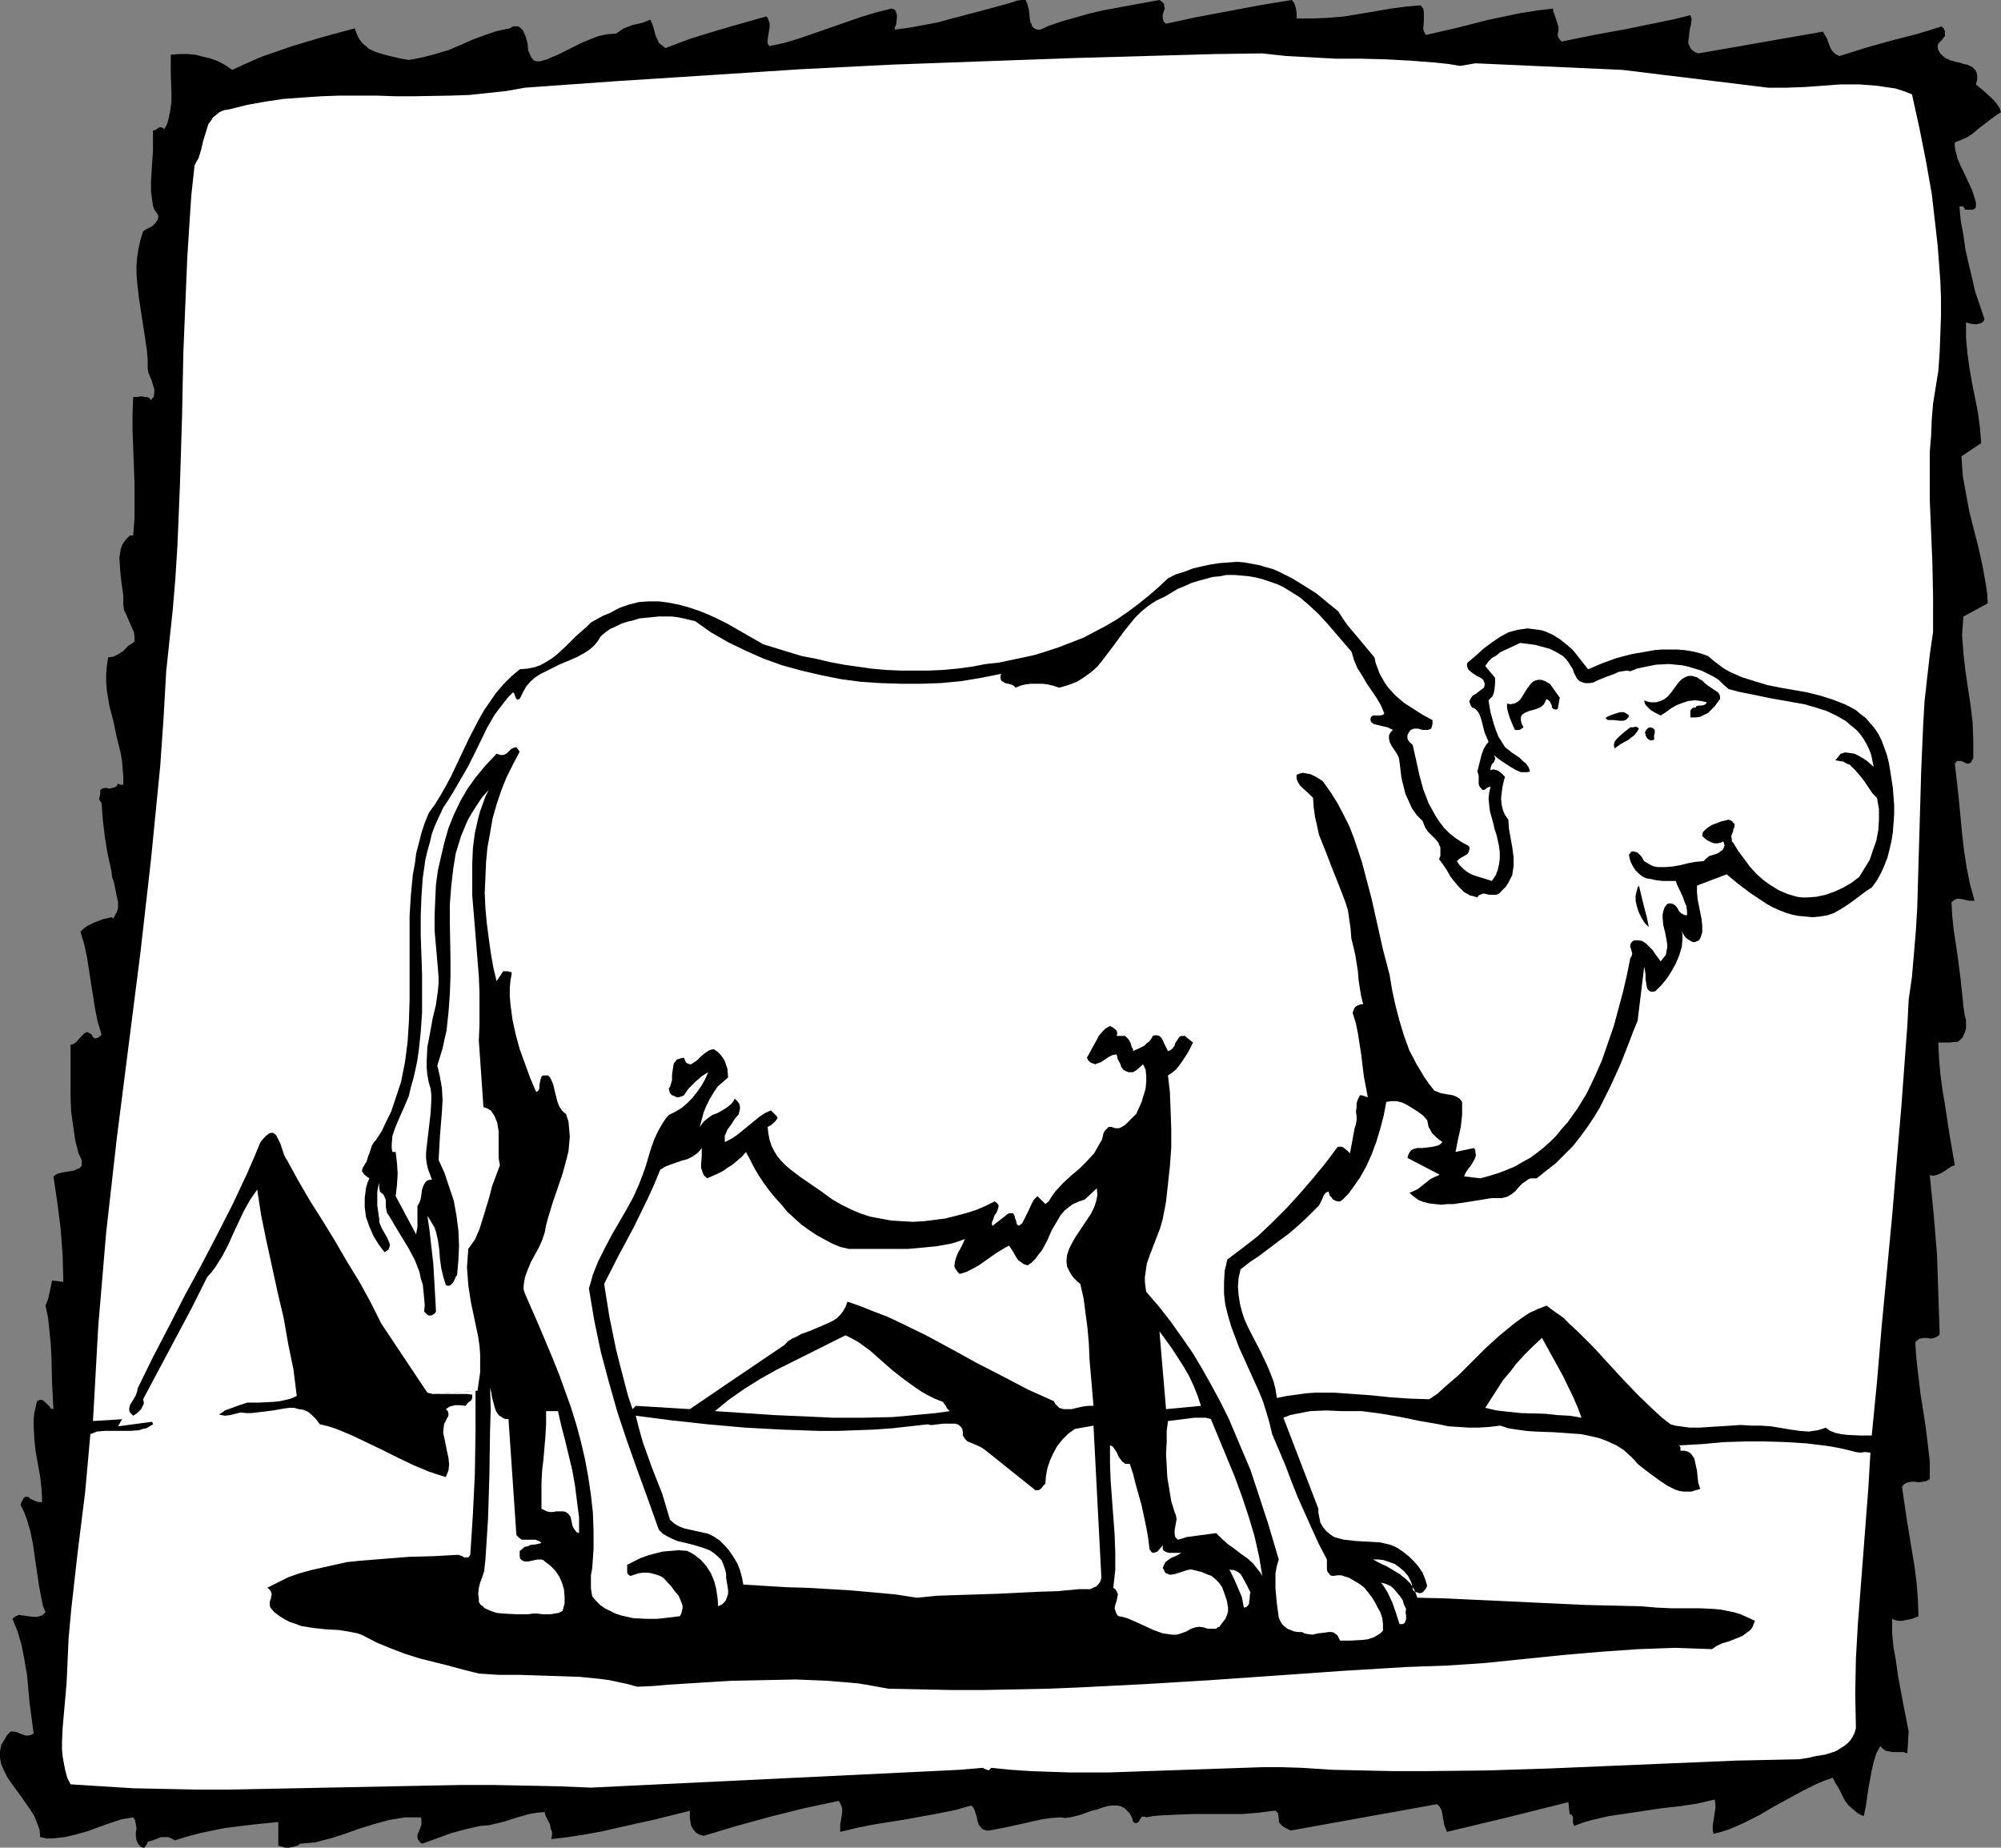 <?xml version="1.0" encoding="UTF-8" standalone="no"?>
<svg
   version="1.0"
   width="129.724mm"
   height="119.79mm"
   id="svg30"
   sodipodi:docname="Camel - Happy.wmf"
   xmlns:inkscape="http://www.inkscape.org/namespaces/inkscape"
   xmlns:sodipodi="http://sodipodi.sourceforge.net/DTD/sodipodi-0.dtd"
   xmlns="http://www.w3.org/2000/svg"
   xmlns:svg="http://www.w3.org/2000/svg">
  <rect width="100%" height="100%" fill="#808080" stroke="none"/>
  <sodipodi:namedview
     id="namedview30"
     pagecolor="#ffffff"
     bordercolor="#000000"
     borderopacity="0.25"
     inkscape:showpageshadow="2"
     inkscape:pageopacity="0.0"
     inkscape:pagecheckerboard="0"
     inkscape:deskcolor="#d1d1d1"
     inkscape:document-units="mm" />
  <defs
     id="defs1">
    <pattern
       id="WMFhbasepattern"
       patternUnits="userSpaceOnUse"
       width="6"
       height="6"
       x="0"
       y="0" />
  </defs>
  <path
     style="fill:#000000;fill-opacity:1;fill-rule:evenodd;stroke:none"
     d="m 256.621,6.463 3.232,-1.131 3.394,-0.969 3.394,-0.969 3.394,-0.808 6.949,-1.293 L 284.092,0 l 0.485,0.323 0.323,0.323 0.323,0.323 V 1.293 l 0.162,0.808 -0.485,1.454 v 0.808 l 0.162,0.808 0.323,0.323 0.323,0.323 3.717,-0.808 3.717,-0.808 7.757,-1.454 7.757,-1.454 3.878,-0.646 L 316.574,0 l 0.646,0.969 0.323,1.131 0.162,1.131 v 1.293 h 4.04 l 3.717,-0.162 3.878,-0.323 3.878,-0.646 3.878,-0.646 3.717,-0.646 3.717,-0.485 3.555,-0.323 0.646,0.808 0.162,0.969 v 0.969 0.969 l -0.162,1.939 0.162,0.808 0.485,0.808 7.757,-1.777 7.595,-1.939 3.878,-0.808 3.878,-0.808 4.04,-0.646 4.04,-0.485 V 2.747 l 0.323,0.808 0.485,1.454 0.485,1.616 v 0.808 l -0.162,0.808 v 0.485 l 0.162,0.485 0.323,0.485 0.485,0.485 7.918,-1.616 7.918,-1.454 7.918,-1.616 3.878,-0.808 3.878,-0.969 0.162,0.485 0.162,0.485 -0.162,1.293 -0.323,1.293 -0.162,1.454 -0.162,1.293 v 0.646 l 0.323,0.646 0.162,0.485 0.485,0.485 0.646,0.485 0.808,0.323 30.542,-5.332 0.485,0.808 0.485,0.808 0.323,0.969 0.323,0.808 0.323,0.808 0.485,0.646 0.646,0.646 0.97,0.485 3.07,-0.969 3.07,-0.969 6.302,-1.777 6.302,-1.616 3.232,-0.969 3.07,-0.969 0.323,0.323 0.162,0.162 0.323,0.646 v 0.646 0.646 l -0.323,0.323 -0.323,0.485 -0.646,0.646 -0.323,0.323 -0.162,0.485 v 0.485 l 0.162,0.646 0.485,0.808 0.646,0.646 0.646,0.485 0.97,0.485 1.616,0.485 0.97,0.162 0.808,0.323 0.97,0.162 0.646,0.323 0.646,0.323 0.646,0.646 0.323,0.646 0.162,0.808 v 0.969 l -0.323,1.131 1.939,1.616 1.778,1.616 0.808,0.808 0.646,0.808 0.646,0.969 0.323,0.969 -1.454,0.969 -1.293,0.969 -2.747,2.101 -1.293,1.131 -1.454,0.969 -1.454,0.646 -1.616,0.646 v 0.969 l 0.162,0.969 0.485,1.939 0.808,1.939 0.97,1.939 1.778,3.878 0.646,1.939 0.323,1.131 v 0.969 l -0.162,0.485 -0.323,0.162 -0.323,0.162 h -1.939 v -0.162 -0.162 l -0.323,-0.323 V 50.575 h -0.97 l 0.323,3.555 0.646,3.393 0.485,3.555 0.808,3.555 0.808,3.393 0.808,3.555 1.131,3.232 1.131,3.393 -0.323,0.646 -0.485,0.323 -0.646,0.162 -0.646,0.162 -1.293,-0.162 -0.485,-0.162 -0.646,-0.162 v 1.777 1.939 l 0.323,3.716 0.485,3.555 0.646,3.716 1.454,7.271 0.485,3.716 0.323,3.878 -4.848,3.232 0.162,2.262 0.162,2.424 0.808,4.524 0.808,4.363 2.262,8.887 0.97,4.363 0.808,4.524 0.323,2.262 0.162,2.424 -5.979,3.232 -0.162,2.262 -0.162,2.262 0.323,4.363 0.485,4.363 0.646,4.363 0.646,4.201 0.485,4.201 0.162,4.363 v 2.262 2.101 l -0.323,0.485 -0.162,0.485 -0.323,0.162 -0.323,0.162 h -0.485 l -0.646,-0.323 -0.646,-0.323 h -0.646 -0.485 l -0.162,0.323 -0.323,0.323 0.485,4.201 0.485,4.363 0.808,8.564 0.485,4.201 0.646,4.201 0.808,4.04 1.131,4.04 h -0.646 -0.646 l -1.454,-0.323 -0.808,-0.162 h -0.808 l -0.646,0.323 -0.646,0.485 0.162,3.232 0.323,3.232 0.97,6.463 0.808,6.302 0.323,3.07 0.323,3.232 0.162,1.131 0.162,1.131 0.323,1.131 v 1.131 0.969 l -0.323,0.969 -0.485,1.131 -0.808,0.808 -0.485,0.323 h -0.646 l -1.293,0.162 h -2.747 l 0.162,3.878 0.323,3.716 0.485,3.716 0.646,3.878 1.131,7.433 0.646,3.716 0.646,3.716 -0.808,0.323 -0.808,0.485 -0.646,0.485 -0.808,0.485 -0.646,0.323 -0.808,0.323 -0.808,0.162 -0.808,-0.162 0.97,9.695 0.808,9.856 0.323,9.695 0.323,9.533 -0.162,0.485 -0.485,0.323 -0.646,0.323 -0.97,0.162 -0.808,-0.162 h -0.97 l -0.808,0.162 -0.323,0.162 -0.323,0.323 -0.323,0.162 -0.162,0.485 0.323,4.201 0.485,4.201 0.485,4.04 0.646,4.04 0.646,4.201 0.485,4.04 0.485,4.201 v 4.363 l -0.808,0.485 -0.97,0.162 -0.97,0.162 -0.97,-0.162 h -0.808 l -0.808,0.162 -0.808,0.323 -0.323,0.323 -0.323,0.485 1.131,7.756 1.293,7.917 0.646,3.878 0.485,3.878 0.323,4.04 0.162,4.201 -1.616,0.646 -1.616,0.323 -0.808,0.162 h -0.808 l -0.808,-0.162 -0.808,-0.323 v 3.555 l 0.323,3.393 0.646,3.555 0.485,3.555 1.293,6.948 0.646,3.232 0.646,3.393 -0.323,5.332 -0.97,-0.323 h -0.808 -1.778 l -0.97,-0.162 -0.808,-0.162 -0.646,-0.485 -0.646,-0.646 -0.97,1.777 -0.646,2.101 -0.485,2.101 -0.808,4.363 -0.323,2.262 -0.323,2.262 -0.485,2.262 -0.808,-0.323 -0.646,-0.323 -1.131,-0.969 -1.131,-0.969 -0.97,-1.293 -1.454,-2.908 -0.808,-1.293 -0.646,-1.293 -1.939,0.646 -1.939,0.808 -3.555,1.777 -3.555,1.939 -3.555,1.939 -3.555,2.101 -3.555,1.777 -1.778,0.808 -1.939,0.808 -1.939,0.646 -1.939,0.485 -0.162,-0.969 v -1.131 l 0.323,-2.101 0.323,-2.101 v -0.969 l -0.162,-1.131 -4.202,0.969 -4.202,0.646 -4.363,0.485 -4.363,0.646 -4.363,0.646 -4.363,0.646 -4.202,0.969 -2.262,0.646 -2.101,0.808 -0.162,-0.323 -0.162,-0.485 v -1.454 l -0.162,-0.162 -0.162,-0.323 -0.485,-0.162 -0.323,-2.908 -14.867,3.716 -14.867,3.555 -0.323,-0.808 -0.323,-0.808 -0.323,-1.777 -0.162,-0.969 -0.162,-0.808 -0.485,-0.969 -0.646,-0.646 -35.875,6.463 -1.616,-0.808 -0.646,-0.485 -0.646,-0.808 v -0.808 l -0.162,-0.969 v -0.323 l -0.323,-0.323 -0.323,-0.323 h -0.485 l -3.717,0.485 -4.04,0.323 h -8.08 -3.878 l -4.04,0.162 -3.717,0.162 -1.939,0.162 -1.778,0.323 -0.323,-0.162 h -0.323 -0.485 l -0.162,0.323 -0.323,0.485 -0.162,0.323 -0.323,0.323 -0.485,0.162 -0.323,-0.162 -0.323,-0.162 -0.162,-0.808 -0.323,-0.646 -0.323,-0.646 -0.485,-0.485 -0.808,-0.808 -0.97,-0.485 -0.97,-0.162 h -1.131 l -1.131,0.162 -1.131,0.323 -1.293,0.485 -1.454,0.323 -2.586,0.969 -1.293,0.323 -1.293,0.323 -1.293,0.162 -1.131,-0.162 -2.262,0.162 -2.262,0.323 -4.363,0.969 -4.363,0.969 -4.202,0.808 h -0.646 l -0.485,-0.162 -0.485,-0.162 -0.323,-0.323 -0.646,-0.808 -0.323,-0.969 -0.162,-0.969 -0.323,-0.969 -0.323,-0.969 -0.646,-0.808 -4.04,1.131 -4.04,0.808 -7.918,1.454 -8.08,1.293 -4.04,0.808 -4.04,0.969 v -0.808 -0.969 l 0.323,-1.939 0.162,-1.131 v -0.969 l -0.323,-0.808 -0.485,-0.969 -8.403,1.777 -8.403,2.101 -8.242,2.262 -8.08,2.424 -1.131,-0.323 -0.808,-0.485 -0.646,-0.808 -0.485,-0.808 -0.162,-0.969 -0.162,-0.969 v -0.808 -0.969 l -8.403,2.101 -8.726,1.939 -4.202,0.969 -4.363,0.808 -4.202,0.646 -4.04,0.485 0.162,-0.969 v -0.808 l -0.323,-0.808 -0.162,-0.969 -0.808,-1.616 -0.323,-0.646 -0.162,-0.808 -1.939,0.162 -1.939,0.323 -3.878,1.131 -1.939,0.646 -1.939,0.485 -2.101,0.485 -2.101,0.162 -3.555,0.808 -3.555,0.969 -3.555,1.293 -3.555,1.293 -0.485,-0.323 -0.323,-0.485 -0.162,-0.162 -0.162,-0.485 v -0.808 l 0.323,-0.646 0.646,-1.777 v -0.808 -0.485 l -0.162,-0.485 h -2.101 -1.778 l -1.939,0.323 -1.939,0.323 -3.555,0.969 -3.717,1.131 -3.555,1.293 -3.555,1.131 -1.939,0.485 -1.778,0.485 -1.939,0.162 -1.778,0.162 -0.646,0.485 -0.646,0.162 -0.646,0.162 -0.808,0.162 h -0.808 l -0.646,-0.162 -0.485,-0.162 -0.646,-0.162 v -5.817 l -6.302,0.646 -6.626,0.808 -3.232,0.646 -3.07,0.646 -3.07,0.808 -3.07,0.969 -0.808,-0.485 -0.808,-0.323 h -0.97 -0.808 l -1.616,0.646 -1.616,0.485 -0.162,0.485 -0.323,0.485 -0.323,0.485 h -0.323 l -0.485,-0.162 -0.323,-0.323 -0.323,-0.323 -0.485,-0.969 -0.162,-0.969 v -0.969 l 0.162,-0.969 -0.162,-0.969 -0.162,-0.969 -0.162,-0.323 -0.323,-0.485 -2.909,0.485 -2.909,0.969 -2.747,0.969 -2.586,0.969 -2.909,0.808 -2.747,0.646 -1.454,0.162 -1.454,0.162 H 11.474 L 9.858,450.164 9.696,448.387 9.05,446.609 8.403,444.993 7.272,443.216 5.01,439.984 2.747,436.914 1.778,435.46 0.97,433.844 0.323,432.39 0,430.774 v -1.616 l 0.162,-0.808 0.162,-0.808 0.485,-0.808 0.485,-0.808 0.485,-0.808 0.808,-0.808 h 0.808 l 0.808,0.162 0.646,0.323 1.454,0.485 H 6.949 L 7.595,425.119 8.242,424.796 7.757,421.079 7.272,417.525 6.949,413.97 6.626,410.415 5.979,406.699 5.333,403.306 l -0.97,-3.393 -0.646,-1.616 -0.646,-1.616 0.323,-0.323 0.485,-0.323 0.808,-0.323 0.97,0.162 2.424,0.323 h 0.97 l 0.646,-0.162 0.485,-0.162 0.485,-0.323 0.485,-0.485 -0.646,-1.616 -0.323,-1.616 -0.646,-3.393 -0.97,-6.625 -0.485,-3.393 -0.646,-3.232 -0.485,-1.616 -0.485,-1.616 -0.646,-1.616 -0.808,-1.616 0.323,-0.808 0.485,-0.808 0.323,-0.323 h 0.323 0.485 l 0.485,0.485 1.454,0.646 0.646,0.162 h 0.808 l -0.162,-3.07 -0.323,-3.07 -1.131,-6.302 -0.323,-3.07 -0.162,-3.232 v -1.454 l 0.162,-1.616 0.323,-1.454 0.323,-1.454 0.646,-0.323 h 0.646 l 0.485,0.323 0.323,0.323 0.97,0.969 0.323,0.485 0.646,0.162 -0.162,-3.07 -0.162,-3.07 -0.162,-6.463 -0.162,-3.232 -0.323,-3.232 -0.323,-3.232 -0.646,-3.07 0.646,-1.616 0.323,-1.454 0.646,-3.07 2.747,0.323 -0.162,-6.463 -0.485,-6.463 -0.808,-6.463 -0.97,-6.463 0.485,-0.323 0.485,-0.323 1.293,-0.323 2.909,-0.485 0.485,-0.323 0.646,-0.162 0.323,-0.323 0.323,-0.323 v -0.646 -0.646 l -0.323,-0.808 -0.485,-0.969 -0.808,-3.232 -0.485,-3.393 -0.485,-3.393 -0.162,-3.393 v -6.625 -6.625 h 0.323 l 0.485,-0.162 0.646,-0.485 0.646,-0.808 0.646,-0.646 0.646,-0.646 0.323,-0.162 0.323,-0.162 0.323,0.162 0.323,0.162 0.485,0.323 0.323,0.646 0.323,0.162 0.162,0.162 0.646,-0.162 0.485,-0.323 0.485,-0.485 -0.97,-3.232 -0.646,-3.232 -0.97,-6.14 -0.97,-6.302 -0.646,-3.07 -0.97,-3.232 0.646,-0.646 0.808,-0.646 1.939,-0.969 2.101,-0.808 2.101,-0.485 0.485,0.323 0.323,-0.646 0.323,-0.646 0.323,-0.646 0.162,-0.646 v -1.454 l -0.323,-1.454 -0.323,-1.616 -0.323,-1.616 -0.485,-1.454 -0.162,-1.454 -0.97,-4.363 -0.646,-4.04 -0.485,-4.04 -0.323,-4.201 -0.323,-0.485 -0.162,-0.323 -0.162,-0.323 0.162,-0.323 0.162,-0.808 v -0.485 -0.485 l 0.485,-0.323 0.485,-0.162 h 0.646 l 0.646,0.162 0.646,-0.162 0.646,-0.162 0.485,-0.323 0.162,-0.323 0.162,-0.323 0.162,0.162 0.323,0.162 h 0.808 v -1.939 l -0.162,-1.939 -0.162,-1.939 -0.323,-1.939 -0.97,-3.878 -0.808,-3.878 -0.97,-3.716 -0.646,-3.878 -0.162,-2.101 v -1.939 l 0.162,-1.939 0.323,-2.101 1.131,-0.162 0.808,-0.323 0.808,-0.485 0.808,-0.485 1.454,-1.454 0.808,-0.485 0.646,-0.485 v -1.293 l -0.162,-1.131 -0.485,-0.969 -0.485,-1.131 -0.97,-2.262 -0.485,-0.969 -0.162,-1.293 v -2.262 l -0.323,-2.262 -0.323,-2.424 -0.162,-2.262 -0.162,-2.262 0.162,-0.969 0.162,-1.131 0.323,-0.969 0.485,-0.808 0.646,-0.808 0.808,-0.808 h 0.808 l 0.323,-4.201 v -4.201 -4.363 l -0.162,-4.363 -0.323,-8.564 v -4.201 l 0.162,-4.04 h 0.323 0.646 l 1.131,-0.162 0.646,0.162 h 0.646 l 0.646,0.323 0.323,0.485 0.323,-0.485 0.323,-0.323 0.162,-0.969 v -0.969 l -0.323,-0.969 -0.323,-1.131 -0.808,-1.939 -0.162,-0.969 v -2.101 l -0.162,-2.101 -0.646,-4.363 -0.646,-4.201 -0.646,-4.201 -0.485,-4.201 -0.162,-2.101 v -1.939 l 0.162,-2.101 0.323,-2.101 0.485,-2.101 0.646,-2.101 0.646,-0.485 0.646,-0.323 0.97,-0.485 0.646,-0.646 0.485,-0.646 0.162,-0.323 0.162,-0.485 v -0.485 l -0.162,-0.323 -0.323,-0.485 -0.485,-0.646 -0.323,-0.969 -0.162,-1.131 -0.323,-2.424 v -2.424 l 0.162,-2.585 0.323,-5.009 v -2.424 -2.424 l 0.646,-0.162 0.646,-0.485 0.485,-0.162 h 0.323 l 0.323,0.162 0.323,0.323 0.646,-1.131 0.323,-0.969 0.485,-2.262 0.323,-2.262 v -2.262 l -0.162,-4.686 v -2.424 -2.262 l 2.101,-0.162 h 1.939 l 1.939,0.162 1.939,0.485 1.939,0.485 1.778,0.646 1.778,0.969 1.616,1.131 3.555,-1.616 3.717,-1.616 3.717,-1.293 3.717,-1.293 7.595,-2.262 7.757,-2.101 0.323,0.969 0.485,1.131 0.485,0.808 0.646,0.808 0.808,0.646 0.646,0.646 1.778,0.808 2.101,0.646 1.939,0.485 2.101,0.485 1.939,0.323 1.778,-0.323 1.616,-0.323 3.07,-0.808 3.232,-0.969 3.07,-1.293 1.454,-0.646 1.454,-0.646 3.07,-1.131 2.909,-0.969 3.07,-0.646 0.323,-0.162 0.162,-0.162 0.485,-0.162 h 1.131 l 0.646,0.485 0.485,0.485 0.323,0.808 0.323,0.646 0.485,1.777 0.162,1.777 0.323,0.646 0.323,0.808 0.323,0.485 0.485,0.485 0.646,0.162 h 0.808 l 1.131,-0.323 0.646,-0.162 0.646,-0.323 1.939,-0.808 1.939,-0.969 3.878,-1.939 1.939,-0.808 2.101,-0.808 2.101,-0.485 2.262,-0.162 0.97,-0.646 0.97,-0.646 2.101,-0.808 2.262,-0.485 2.101,-0.808 0.485,0.969 0.323,0.969 0.485,1.939 0.485,0.969 0.323,0.808 0.808,0.646 0.808,0.646 5.979,-2.262 6.302,-1.939 6.141,-1.777 6.302,-1.777 0.323,0.323 0.162,0.485 0.323,0.808 v 0.969 l -0.162,0.969 -0.323,2.101 v 0.969 l 0.162,0.323 0.323,0.323 3.717,-0.808 3.717,-1.131 7.434,-2.585 7.434,-2.585 3.717,-1.131 3.878,-0.969 0.485,0.162 0.323,0.162 0.323,0.646 0.162,0.646 v 0.646 l -0.162,1.616 -0.323,0.646 v 0.646 l 3.555,-0.485 3.555,-0.646 3.394,-0.646 3.555,-0.969 6.787,-1.777 7.11,-1.939 1.939,-0.646 L 250.318,0 h 0.97 l 0.323,0.646 0.162,0.485 0.323,1.293 0.162,1.454 0.162,1.454 0.323,0.485 0.162,0.646 0.323,0.323 0.485,0.323 0.485,0.162 h 0.646 l 0.808,-0.323 z"
     id="path1" />
  <path
     style="fill:#000000;fill-opacity:1;fill-rule:evenodd;stroke:none"
     d="m 184.062,9.372 0.162,0.485 -0.162,0.162 -0.323,0.162 h -1.131 l -0.323,0.162 -0.162,0.323 v -0.485 l 0.162,-0.323 h 0.323 l 0.162,-0.162 h 0.808 l 0.323,-0.162 z"
     id="path2" />
  <path
     style="fill:#ffffff;fill-opacity:1;fill-rule:evenodd;stroke:none"
     d="m 28.118,347.883 -5.333,0.323 0.646,-11.634 0.646,-11.634 0.97,-11.472 0.97,-11.472 1.293,-11.472 1.293,-11.472 5.818,-45.727 2.586,-22.783 1.131,-11.472 1.131,-11.472 0.808,-11.634 0.646,-11.472 0.808,-7.594 0.808,-7.594 0.646,-7.756 0.485,-7.756 0.323,-7.756 0.323,-7.917 0.485,-15.835 0.323,-15.835 0.646,-15.673 0.323,-7.756 0.485,-7.594 0.485,-7.433 0.808,-7.433 0.485,-0.969 0.485,-0.808 0.646,-2.101 0.485,-2.101 0.646,-2.101 0.646,-2.101 0.646,-0.808 0.485,-0.808 0.808,-0.646 0.808,-0.646 1.131,-0.485 1.131,-0.162 4.525,-1.131 4.525,-0.808 4.363,-0.646 4.525,-0.323 4.686,-0.323 4.525,-0.162 h 9.05 l 4.525,0.162 h 4.525 l 9.211,-0.162 4.525,-0.162 4.525,-0.485 4.525,-0.485 4.525,-0.808 22.624,-1.616 22.624,-1.454 22.301,-1.454 22.462,-1.131 22.301,-0.808 22.462,-0.808 22.786,-0.646 11.474,-0.323 11.635,-0.162 2.909,0.323 3.07,0.323 5.979,0.323 5.979,0.323 h 6.141 l 6.141,0.162 6.141,0.323 6.141,0.485 3.07,0.323 2.909,0.485 3.717,-0.646 36.037,1.616 35.714,4.363 h 4.363 l 4.525,-0.162 4.525,-0.323 4.363,-0.323 h 4.525 l 2.262,0.162 2.101,0.162 2.101,0.323 2.262,0.323 2.101,0.646 2.101,0.808 1.778,8.079 1.616,8.079 1.454,8.241 0.97,8.402 0.485,4.363 0.323,4.201 0.323,4.363 0.162,4.201 v 4.363 l -0.162,4.524 -0.162,4.363 -0.323,4.524 -0.646,4.04 -0.646,4.04 -0.323,3.878 -0.162,4.04 -0.323,3.878 v 4.04 7.756 l 0.323,7.917 0.323,7.917 0.162,8.079 v 8.402 l -0.808,5.655 -0.646,5.655 -0.646,5.817 -0.323,5.655 -0.485,11.149 -0.323,11.311 -0.323,10.987 -0.323,11.311 -0.323,5.494 -0.485,5.817 -0.485,5.655 -0.808,5.655 -0.323,6.302 -0.485,6.463 -0.97,13.25 -1.131,13.25 -1.131,13.573 -2.586,27.307 -1.131,13.411 -1.293,13.25 h -2.747 l -3.232,-0.162 -1.454,-0.162 -1.454,-0.323 -1.293,-0.485 -1.131,-0.808 -0.808,0.323 -1.131,0.323 -1.131,0.162 -0.97,0.162 -2.262,-0.162 -2.262,-0.323 -4.848,-0.808 -2.424,-0.162 h -2.262 l -2.747,-0.162 -2.424,0.162 -5.171,0.323 -2.424,0.162 h -2.424 l -2.424,-0.323 -1.131,-0.162 -1.131,-0.323 -2.101,-1.616 -1.939,-1.777 -3.878,-3.716 -3.717,-3.878 -3.717,-4.04 -3.555,-3.878 -3.717,-3.716 -1.939,-1.777 -1.778,-1.777 -2.101,-1.454 -1.939,-1.454 -2.101,0.808 -2.101,0.969 -1.939,1.293 -1.778,1.293 -1.778,1.454 -1.778,1.454 -3.394,3.07 -3.232,3.232 -3.394,3.393 -3.555,3.07 -1.778,1.616 -1.939,1.293 -4.848,-0.162 -4.686,-0.323 -4.686,-0.485 -4.525,-0.323 -4.525,-0.323 h -4.686 l -2.262,0.162 -2.262,0.323 -2.424,0.323 -2.424,0.485 -0.323,-2.101 -0.485,-1.939 -0.808,-2.101 -0.808,-1.939 -1.778,-3.716 -1.939,-3.716 -0.97,-1.939 -0.808,-1.777 -0.646,-1.939 -0.485,-1.939 -0.323,-2.101 -0.162,-2.101 0.162,-2.101 0.485,-2.101 2.262,-1.777 2.424,-1.616 4.686,-3.555 2.424,-1.777 2.262,-1.939 2.101,-1.939 2.101,-2.101 0.485,-0.485 0.485,-0.485 0.323,-0.646 0.323,-0.646 0.485,-1.131 0.485,-0.646 0.646,-0.323 0.162,0.323 0.162,0.646 0.485,0.485 0.323,0.485 0.646,0.323 0.646,0.162 h 0.485 l 0.646,-0.485 1.293,-1.293 0.97,-1.293 1.939,-2.747 1.616,-2.908 1.293,-2.908 1.131,-3.07 0.97,-3.232 0.808,-3.07 0.646,-3.393 1.293,-0.162 h 1.293 l 1.293,0.323 1.293,0.646 1.293,0.808 1.293,0.808 1.293,0.969 0.97,1.131 0.162,0.808 0.162,0.808 0.485,0.808 0.323,0.646 1.293,1.293 0.646,0.485 0.646,0.485 -0.485,0.485 -0.485,0.323 -0.646,0.162 -0.646,0.162 -1.293,0.162 -1.293,0.162 h -1.293 l -0.646,0.162 -0.485,0.162 -0.485,0.323 -0.323,0.485 -0.323,0.646 -0.162,0.646 7.757,4.04 v 0.162 l -1.131,0.485 -0.97,0.485 -3.07,2.424 -0.97,0.485 -1.131,0.485 1.131,0.969 1.131,0.808 1.293,0.485 1.293,0.323 1.454,0.162 1.454,0.162 1.616,-0.162 h 1.454 l 3.232,-0.485 3.07,-0.485 2.909,-0.485 h 1.293 1.293 l 0.646,-0.162 0.646,-0.162 1.131,-0.646 0.97,-0.808 0.808,-0.969 0.808,-0.808 1.131,-0.808 0.485,-0.323 0.485,-0.162 h 0.646 0.808 l 2.424,-1.939 2.262,-1.777 2.101,-2.101 2.101,-2.101 1.778,-2.262 1.778,-2.424 1.616,-2.424 1.454,-2.424 1.293,-2.585 1.293,-2.585 2.424,-5.332 2.101,-5.332 0.97,-2.585 1.131,-2.747 1.616,-13.25 0.162,0.808 0.162,1.131 v 1.131 l 0.162,0.969 0.162,0.969 0.162,0.485 0.323,0.323 0.162,0.162 0.485,0.162 h 0.485 l 0.485,-0.162 1.616,-1.616 1.293,-1.616 1.131,-1.777 0.97,-1.777 0.808,-1.939 0.646,-2.101 0.162,-1.939 v -1.131 l -0.162,-0.969 0.162,0.485 0.323,0.646 0.485,0.646 0.646,0.485 0.808,0.485 0.646,0.162 0.808,-0.323 0.323,-0.162 0.323,-0.485 0.485,-1.454 v -1.616 l -0.162,-1.616 -0.646,-3.232 -0.323,-1.616 -0.162,-1.777 v -1.616 l 7.272,-2.747 2.747,2.262 2.747,2.101 2.909,1.939 1.454,0.969 1.454,0.808 1.454,0.646 1.616,0.646 1.616,0.485 1.616,0.323 1.778,0.162 1.616,0.162 1.778,-0.162 1.939,-0.323 1.454,-0.485 1.454,-0.808 1.293,-0.808 1.454,-0.969 1.293,-0.969 1.293,-0.969 1.293,-0.969 1.293,-0.808 1.293,-1.777 0.97,-1.777 0.808,-1.777 0.808,-2.101 0.485,-1.939 0.485,-2.101 0.323,-2.101 0.162,-2.101 0.162,-2.262 v -2.262 l -0.323,-4.201 -0.646,-4.201 -0.323,-1.939 -0.485,-1.939 -0.646,-1.777 -0.646,-1.777 -0.808,-1.616 -0.97,-1.454 -1.131,-1.293 -0.97,-1.131 -1.293,-0.969 -1.131,-0.969 -1.454,-0.808 -1.293,-0.646 -2.909,-1.131 -3.07,-0.969 -3.232,-0.808 -6.464,-1.131 -3.232,-0.646 -3.232,-0.969 -3.07,-0.969 -1.454,-0.646 -1.454,-0.646 -1.454,-0.808 -1.293,-0.969 -1.293,-0.969 -1.293,-1.131 -1.778,-0.646 -1.939,-0.485 -1.939,-0.323 -1.939,-0.162 h -1.939 -1.778 l -1.939,0.162 -1.778,0.323 -3.717,0.646 -3.717,0.969 -3.555,1.293 -3.394,1.454 -1.293,-1.616 -1.131,-1.454 -1.293,-1.616 -1.454,-1.293 -1.616,-1.293 -1.778,-1.131 -1.778,-0.808 -0.97,-0.323 -0.97,-0.162 -1.293,-0.162 -1.293,-0.162 -1.131,0.162 -1.131,0.162 -1.293,0.323 -1.131,0.323 -2.101,1.131 -2.101,1.454 -1.939,1.454 -1.939,1.777 -1.939,1.616 -0.162,0.646 0.162,0.485 0.162,0.485 0.323,0.323 0.808,0.646 0.97,0.646 0.97,0.485 0.646,0.485 0.162,0.485 0.162,0.323 v 0.485 l -0.162,0.646 -0.485,0.323 -1.454,1.131 -0.808,0.485 -0.485,0.646 -0.323,0.646 v 0.323 l 0.162,0.323 0.162,0.485 0.323,0.485 0.485,0.162 0.485,0.323 0.646,0.808 0.485,1.131 0.323,1.131 0.646,2.585 0.485,1.131 0.485,1.131 -0.646,0.808 -0.485,0.808 -0.323,0.808 -0.323,0.969 -0.485,1.939 -0.485,1.939 0.162,0.485 0.162,0.485 v 1.131 0.969 l 0.162,0.485 0.323,0.485 0.323,0.323 0.162,0.162 h 0.323 l 0.323,-0.162 0.646,-0.485 0.646,-0.162 -0.323,1.454 -0.162,1.454 0.162,1.616 0.162,1.454 0.808,2.908 0.323,1.454 0.485,1.454 0.646,2.908 0.162,1.454 v 1.454 l -0.162,1.293 -0.323,1.454 -0.485,1.293 -0.97,1.454 -2.586,-0.808 -1.131,-0.323 -1.293,-0.485 -1.131,-0.646 -0.97,-0.808 -0.808,-0.808 -0.646,-0.969 0.485,-0.485 0.485,-0.323 1.131,-0.646 0.485,-0.323 0.323,-0.485 0.162,-0.646 v -0.485 l -0.162,-0.323 -1.778,-0.969 -1.454,-0.969 -1.454,-1.131 -1.293,-1.293 -1.131,-1.454 -0.97,-1.454 -1.778,-3.232 -1.293,-3.393 -0.97,-3.555 -0.808,-3.716 -0.808,-3.555 -0.485,-0.485 -0.485,-0.485 -0.323,-0.646 v -0.323 -0.485 l 0.323,-0.646 0.323,-0.485 0.485,-0.323 0.485,-0.162 h 0.97 l 1.131,0.323 h 0.97 0.323 l 0.485,-0.162 0.323,-0.162 0.162,-0.485 0.162,-0.646 v -0.969 l -2.424,-1.293 -2.262,-1.454 -2.262,-1.454 -2.101,-1.777 -1.778,-1.939 -0.808,-1.131 -0.646,-1.131 -0.646,-1.131 -0.485,-1.293 -0.485,-1.293 -0.323,-1.454 -4.04,-4.847 -2.586,-3.07 -1.131,-1.616 -1.131,-1.777 -2.586,-2.101 -2.747,-2.262 -3.07,-1.939 -2.909,-1.777 -3.232,-1.616 -1.454,-0.646 -1.778,-0.485 -1.616,-0.485 -1.778,-0.323 -1.778,-0.323 -1.778,-0.162 -2.101,0.162 -2.262,0.162 -2.101,0.323 -2.262,0.485 -2.101,0.485 -2.101,0.808 -2.101,0.646 -1.939,0.969 -2.424,2.262 -2.424,2.101 -2.424,1.939 -2.586,1.939 -2.586,1.777 -2.747,1.616 -2.747,1.454 -2.747,1.454 -2.909,1.131 -2.909,1.131 -2.909,0.969 -3.07,0.969 -2.909,0.646 -3.07,0.646 -3.07,0.646 -3.07,0.323 -3.394,0.646 -3.555,0.485 -3.555,0.323 -3.555,0.162 h -3.394 -3.555 l -3.555,-0.162 -3.555,-0.323 -3.394,-0.485 -3.394,-0.485 -3.394,-0.646 -3.394,-0.808 -3.394,-0.646 -3.232,-0.969 -6.302,-1.939 -4.202,-2.424 -4.525,-2.585 -2.262,-1.131 -2.424,-1.131 -2.424,-0.969 -2.424,-0.808 -2.424,-0.646 -2.424,-0.485 -2.424,-0.323 h -2.424 l -2.424,0.162 -2.586,0.646 -2.262,0.808 -2.424,1.293 -1.616,0.646 -1.454,0.808 -1.454,0.808 -1.131,1.131 -2.586,2.262 -2.262,2.262 -2.424,2.262 -1.293,0.969 -1.293,0.808 -1.454,0.808 -1.454,0.485 -1.616,0.323 -1.939,0.162 -2.101,1.777 -1.939,1.939 -1.778,2.101 -1.454,2.101 -1.454,2.101 -1.293,2.262 -2.424,4.686 -4.363,9.21 -1.293,2.424 -1.293,2.262 -1.293,2.101 -1.616,2.262 -0.97,2.424 -0.808,2.424 -0.646,2.585 -0.646,2.424 -0.323,2.585 -0.485,2.585 -0.485,5.009 -0.323,5.171 v 5.171 5.171 5.171 5.171 l -0.162,5.171 -0.323,5.009 -0.646,5.009 -0.485,2.424 -0.485,2.424 -0.808,2.424 -0.808,2.424 -0.808,2.424 -1.131,2.262 -1.131,2.424 -1.454,2.262 -0.485,0.485 -0.485,0.808 -0.646,1.939 -0.323,0.808 -0.323,1.131 -0.485,0.808 -0.485,0.808 -0.162,0.485 v 0.485 l 0.323,0.323 0.162,0.323 0.808,0.646 0.323,0.162 0.162,0.162 -0.485,1.131 -0.323,1.131 -0.162,1.293 -0.162,1.131 v 2.424 l 0.323,2.424 0.808,2.262 0.97,2.262 1.293,2.101 1.454,1.939 0.485,-0.323 0.485,-0.323 0.162,-0.485 0.162,-0.323 v -0.485 l -0.162,-0.485 -0.485,-1.131 -0.646,-1.131 -0.646,-1.131 -0.485,-1.131 -0.162,-0.485 v -0.646 l -0.323,-2.262 -0.162,-1.131 v -1.131 -2.101 l 0.162,-1.131 0.323,-1.131 v 0.646 0.646 l 0.162,0.646 v 0.162 l 0.323,0.323 0.485,0.323 0.323,0.646 0.323,0.808 v 1.616 l 0.162,0.969 0.162,0.646 0.485,0.646 1.616,2.747 3.232,5.332 1.454,2.747 1.131,2.908 0.323,1.616 0.485,1.454 0.162,1.616 0.162,1.616 0.162,1.777 -0.162,1.616 0.646,0.646 0.485,0.323 h 0.323 0.323 l 0.323,-0.162 0.485,-0.323 0.323,-0.485 -0.162,-3.07 -0.162,-2.908 -0.323,-5.655 -0.646,-5.655 -0.323,-2.908 -0.485,-3.232 0.646,0.969 1.131,1.939 0.323,0.969 0.485,2.101 0.323,2.262 0.162,2.262 0.323,2.262 0.485,2.101 0.646,2.101 0.646,0.162 0.485,-0.162 0.323,-0.323 0.323,-0.323 0.485,-0.969 0.162,-0.485 0.323,-0.323 0.323,-3.716 0.162,-3.555 -0.162,-3.716 -0.485,-3.716 -0.646,-3.555 -1.131,-3.393 -1.131,-3.393 -1.454,-3.232 0.162,-2.908 0.162,-2.908 0.485,-5.978 0.162,-2.908 -0.162,-2.908 -0.485,-2.747 -0.323,-1.454 -0.323,-1.293 0.646,-2.101 0.646,-2.101 0.485,-2.262 0.485,-2.101 0.485,-4.524 0.323,-4.363 0.162,-4.363 v -4.524 l -0.162,-8.725 v -4.363 l 0.323,-4.363 0.485,-4.201 0.323,-2.101 0.323,-1.939 0.646,-2.101 0.646,-2.101 0.808,-1.939 0.808,-1.939 1.131,-1.939 1.131,-1.777 1.293,-1.939 1.616,-1.777 -0.808,1.616 -0.646,1.777 -0.646,1.777 -0.485,1.777 -0.808,3.555 -0.485,3.716 -0.162,3.878 v 3.878 3.878 l 0.323,3.878 0.646,7.917 0.646,8.079 0.162,4.04 v 3.878 3.878 l -0.162,3.878 1.131,16.32 0.97,0.323 0.808,0.485 0.485,0.646 0.485,0.808 0.323,0.808 0.323,0.808 0.323,2.101 v 4.363 2.101 l 0.162,0.969 0.162,0.808 -0.97,2.585 -0.97,2.585 -0.646,2.585 -1.616,5.332 -0.808,2.585 -1.131,2.585 -0.808,1.131 -0.808,1.131 -0.162,2.262 -0.162,2.262 0.162,2.101 0.162,2.262 0.646,4.201 1.778,8.402 0.323,2.262 0.162,2.101 v 2.262 2.101 l -0.323,2.262 -0.323,2.262 z"
     id="path3" />
  <path
     style="fill:#ffffff;fill-opacity:1;fill-rule:evenodd;stroke:none"
     d="m 116.513,340.774 v 5.009 5.009 l -0.162,10.341 -0.485,10.018 -0.323,5.009 -0.323,4.847 -0.323,0.485 -0.323,0.162 h -0.323 -0.485 l -0.485,-0.323 -0.485,-0.162 -0.323,-0.162 h -0.485 l -5.818,0.323 -5.979,0.162 -6.141,0.485 -5.979,0.485 -3.07,0.323 -2.909,0.646 -2.909,0.646 -2.909,0.646 -2.909,0.808 -2.747,0.969 -2.586,1.293 -2.586,1.293 0.323,0.162 0.323,0.323 0.323,0.485 0.162,0.646 -0.162,0.646 v 0.323 l -0.162,0.323 -0.162,0.646 v 0.646 l 0.162,0.646 0.97,1.131 1.293,0.969 1.293,0.808 1.293,0.646 1.454,0.485 1.293,0.485 3.07,0.485 3.07,0.323 3.07,0.162 2.909,0.485 1.616,0.323 1.293,0.485 3.394,1.777 3.555,1.454 3.394,1.293 3.555,1.131 7.11,1.777 3.555,0.969 3.878,0.969 4.848,0.323 h 5.01 l 5.01,0.162 5.01,0.162 4.848,0.162 4.848,0.485 2.424,0.323 2.262,0.485 2.262,0.485 2.262,0.646 3.717,-0.162 3.717,-0.323 7.757,-0.485 7.918,-0.485 7.918,-0.162 7.918,-0.162 3.878,0.162 3.878,0.162 3.878,0.323 3.717,0.323 3.717,0.646 3.555,0.646 7.757,0.162 7.757,0.162 h 7.757 l 7.918,-0.162 7.918,-0.162 7.918,-0.323 15.998,-0.808 15.998,-0.969 16.16,-1.131 15.998,-1.131 15.998,-0.969 4.686,-0.162 4.848,-0.162 9.534,-0.646 18.907,-1.939 9.373,-0.808 9.211,-0.646 4.525,-0.162 4.525,-0.162 4.525,0.162 4.525,0.162 1.131,-0.808 1.454,-0.646 1.616,-0.485 0.808,-0.323 0.808,-0.323 1.616,-0.646 1.293,-0.969 0.646,-0.485 0.485,-0.646 0.323,-0.808 0.323,-0.808 -1.778,-0.808 -1.778,-0.808 -1.616,-0.485 -1.616,-0.323 -1.616,-0.323 -1.778,-0.162 -3.394,-0.162 h -6.949 l -3.555,-0.162 -1.939,-0.162 -1.939,-0.162 -6.787,-0.162 -6.787,-0.162 -13.736,-0.646 -6.949,-0.323 -6.949,-0.323 -6.787,-0.323 -6.787,-0.162 -0.323,-0.969 -0.323,-0.808 -0.485,-0.808 -0.485,-0.808 -1.293,-1.293 -1.454,-1.131 -1.616,-0.969 -1.616,-0.969 -0.808,-0.323 -0.97,-0.485 -1.454,-0.808 h 1.293 l 1.293,0.162 1.454,0.485 1.293,0.485 1.131,0.808 1.131,0.969 0.97,1.131 0.646,1.293 0.323,0.808 v 0.323 l 0.162,0.485 v 0.485 l 0.323,0.323 0.323,0.162 0.485,0.162 0.485,0.162 h 0.323 l 0.485,-0.162 0.323,-0.323 0.485,-0.646 0.323,-0.646 -0.485,-1.616 -0.646,-1.616 -0.97,-1.454 -1.131,-1.293 -1.293,-1.293 -1.454,-1.131 -1.454,-0.969 -1.454,-0.646 -1.293,-0.323 -1.454,-0.323 -2.909,-0.162 -2.909,-0.162 -1.454,-0.162 -1.454,-0.162 -1.293,-0.323 -1.131,-0.323 -0.97,-0.646 -0.97,-0.808 -0.808,-0.969 -0.646,-1.131 -0.323,-1.616 -0.162,-0.808 v -0.969 l -8.565,-22.298 1.616,-0.646 1.616,-0.323 1.616,-0.323 1.778,-0.323 3.878,-0.162 3.717,0.162 h 2.586 2.424 l 2.424,0.323 2.424,0.323 4.686,0.808 4.686,0.969 4.686,0.808 2.262,0.485 2.424,0.162 2.586,0.162 h 2.424 l 2.586,-0.162 2.747,-0.323 1.939,0.646 2.101,0.323 2.262,0.323 2.262,0.162 4.525,0.162 4.525,0.323 2.262,0.162 2.262,0.485 2.101,0.485 2.101,0.808 2.101,0.969 1.778,1.131 1.778,1.616 0.808,0.808 0.808,0.969 1.616,1.293 1.939,1.454 1.778,1.293 1.939,1.293 1.939,0.969 0.97,0.323 0.97,0.162 h 1.131 0.97 l 0.97,-0.323 1.131,-0.323 -0.485,-1.454 -0.162,-1.454 -0.162,-1.616 -0.323,-1.454 -0.323,-1.454 -0.323,-0.485 -0.323,-0.485 -0.485,-0.485 -0.646,-0.323 -0.646,-0.162 h -0.97 v -0.808 l -0.162,-0.323 -0.323,-0.162 5.818,-0.323 5.333,-0.485 5.171,-0.162 h 5.01 l 5.171,0.162 5.01,0.323 5.171,0.646 2.747,0.485 2.747,0.646 0.646,0.162 0.485,0.162 1.293,0.162 1.131,-0.162 1.293,0.162 -0.485,8.402 -0.646,8.402 -1.293,16.804 -0.646,8.402 -0.485,8.402 -0.162,8.564 0.162,8.564 -0.323,1.131 -0.485,0.969 -0.646,0.969 -0.646,0.646 -0.808,0.646 -0.808,0.485 -0.97,0.646 -0.808,0.323 -2.101,0.646 -2.101,0.323 -2.101,0.485 -2.101,0.323 -15.352,0.323 -15.352,0.646 -15.352,0.646 -15.19,0.646 -15.352,0.485 -15.029,0.162 h -7.595 l -7.595,-0.162 -7.434,-0.162 -7.595,-0.485 -4.848,-0.162 h -4.686 l -9.534,0.323 -9.373,0.323 -9.534,0.323 -9.373,0.323 h -9.534 l -4.848,-0.162 -4.686,-0.162 -4.848,-0.323 -4.848,-0.485 -0.323,0.323 -0.162,0.162 -0.323,0.162 -0.162,-0.162 -0.485,-0.162 -0.646,-0.323 -5.656,0.485 -90.334,4.363 -7.918,-0.323 -7.918,-0.162 -8.08,-0.162 h -7.918 l -16.322,0.323 -16.16,0.323 -16.16,0.323 -8.08,0.162 h -7.918 l -7.918,-0.162 -7.757,-0.162 -7.757,-0.485 -7.595,-0.485 -0.808,-1.616 -0.485,-1.777 -0.323,-1.616 -0.323,-1.777 -0.162,-1.777 v -1.777 l 0.162,-3.555 0.646,-7.271 0.323,-3.716 0.162,-3.555 0.323,-7.271 0.646,-7.11 1.616,-14.381 1.778,-14.219 0.646,-7.11 0.646,-7.271 0.808,-0.323 0.808,-0.323 1.939,-0.162 h 2.101 2.101 2.101 l 2.101,-0.162 0.97,-0.323 0.808,-0.162 0.808,-0.485 0.808,-0.485 -0.162,-0.485 -0.323,-0.485 -0.323,-0.323 -0.485,-0.323 -8.08,0.485 z"
     id="path4" />
  <path
     style="fill:#ffffff;fill-opacity:1;fill-rule:evenodd;stroke:none"
     d="m 331.118,159.642 0.323,0.969 0.323,1.131 0.808,1.939 1.131,1.777 1.131,1.939 2.424,3.555 1.131,1.939 0.808,1.939 -0.323,0.323 -0.646,0.162 h -1.293 -0.485 l -0.485,0.323 -0.162,0.485 v 0.323 l 0.162,0.485 0.646,0.485 0.646,0.162 1.293,0.323 1.454,0.323 0.646,0.323 0.646,0.323 -0.485,0.485 -0.323,0.485 -0.162,0.485 v 0.485 l 0.162,0.969 0.485,0.969 0.646,0.969 0.646,0.969 0.485,0.969 0.162,0.969 0.485,4.04 0.485,1.939 0.485,1.939 0.808,1.777 0.808,1.777 1.131,1.616 1.454,1.454 0.323,0.808 0.323,0.808 0.646,0.969 0.97,0.969 0.97,0.969 0.646,0.808 0.162,0.485 0.323,0.646 v 0.646 0.646 0.808 l -0.323,0.808 0.97,1.293 0.97,1.454 0.808,1.454 1.131,1.454 1.131,1.293 1.131,1.131 0.646,0.323 0.808,0.485 0.808,0.162 0.97,0.323 0.323,-0.485 0.323,-0.162 0.808,-0.323 0.808,0.162 0.808,0.162 h 0.808 0.808 l 0.646,-0.323 0.323,-0.323 0.323,-0.323 0.97,-0.969 0.646,-0.969 0.485,-0.969 0.485,-0.969 0.162,-1.131 0.162,-1.131 V 210.055 l -0.323,-2.424 -0.808,-4.524 -0.162,-2.262 -0.323,-0.485 -0.485,-0.646 -0.485,-1.131 -0.323,-1.293 -0.162,-1.616 0.162,-1.454 0.162,-1.293 0.323,-1.454 0.323,-1.131 -0.808,-0.808 -0.808,-0.646 -0.485,-0.162 -0.485,-0.162 h -0.485 l -0.485,0.162 v -0.485 l 0.162,-0.485 0.162,-0.485 0.485,-0.485 0.162,-0.323 0.162,-0.485 v -0.323 l -0.323,-0.646 0.97,0.808 1.131,0.808 2.262,1.454 1.131,0.646 1.131,0.485 h 1.131 0.485 l 0.646,-0.162 -0.323,-0.969 -0.646,-0.969 -0.808,-0.646 -0.808,-0.808 -1.939,-1.293 -0.808,-0.646 -0.808,-0.646 -0.808,-1.293 -0.808,-1.293 -0.646,-1.616 -0.485,-1.454 -0.808,-2.908 -0.485,-2.908 0.485,-0.485 0.485,-0.485 0.323,-0.808 0.162,-0.808 0.162,-1.616 v -1.293 l -2.424,-2.908 0.808,-1.131 0.808,-0.808 1.131,-0.646 0.97,-0.808 2.424,-1.131 2.424,-1.131 3.717,0.485 1.778,0.485 1.778,0.485 1.616,0.808 1.616,0.969 0.646,0.646 0.646,0.808 0.485,0.808 0.646,0.969 0.162,0.646 0.323,0.646 0.485,0.969 0.646,0.646 0.808,0.323 0.646,0.162 h 0.97 l 0.97,-0.162 0.97,-0.485 1.939,-0.808 2.262,-0.808 0.97,-0.485 0.97,-0.162 1.131,-0.162 0.808,0.162 1.616,-0.646 1.454,-0.323 1.616,-0.323 1.616,-0.323 3.232,-0.162 1.616,0.162 1.616,0.162 1.454,0.323 1.616,0.485 1.616,0.485 1.293,0.646 1.616,0.808 1.293,0.808 1.131,1.131 1.293,1.131 2.424,0.646 2.424,0.485 5.494,1.131 5.494,0.969 2.747,0.485 2.747,0.808 2.586,0.808 2.424,1.131 2.262,1.293 0.97,0.808 0.97,0.808 0.97,0.808 0.808,0.969 0.808,1.131 0.646,1.131 0.646,1.293 0.485,1.293 0.323,1.454 0.323,1.616 -1.616,-1.454 -0.97,-0.646 -1.131,-0.646 -0.97,-0.485 -1.131,-0.162 -1.131,-0.162 -1.131,0.323 -1.293,1.616 0.97,0.162 0.97,0.162 0.808,0.485 0.808,0.323 1.293,1.293 1.131,1.293 1.131,1.454 0.97,1.454 0.97,1.454 1.131,1.131 0.485,2.747 v 2.585 l -0.162,2.585 -0.485,2.585 -0.808,2.262 -0.808,2.424 -1.293,2.101 -1.293,2.101 -1.939,1.454 -1.939,1.131 -2.101,0.969 -2.262,0.808 -2.262,0.485 -2.262,0.162 h -1.293 l -1.131,-0.162 -1.131,-0.323 -1.131,-0.323 -2.262,-0.969 -2.101,-1.293 -1.778,-1.293 -1.616,-1.454 -1.616,-1.777 -1.293,-1.777 -1.454,-1.939 -1.293,-2.101 -0.323,-0.323 v -0.485 l -0.162,-0.808 0.323,-0.808 0.162,-0.485 v -0.323 l 0.323,-0.646 v -0.808 l -0.323,-0.162 -0.162,-0.323 -0.485,-0.323 -0.485,-0.162 -1.939,0.485 -2.101,0.808 -0.808,0.485 -0.808,0.646 -0.646,0.646 -0.162,0.969 1.131,0.969 0.646,0.323 0.646,0.323 0.646,0.162 h 0.646 l 0.808,-0.162 0.646,-0.323 0.162,0.485 0.162,0.485 -0.162,0.485 -0.162,0.323 -0.162,0.323 -0.485,0.323 -0.646,0.485 -0.97,0.323 -1.131,0.323 -0.808,0.646 -0.646,0.646 -1.939,0.162 -1.778,0.323 -1.939,0.485 -1.778,0.323 -1.939,0.162 h -1.778 l -0.97,-0.162 -0.808,-0.323 -0.808,-0.485 -0.808,-0.485 -0.646,-1.131 -0.485,-0.485 -0.485,-0.485 -0.485,-0.162 -0.646,-0.162 -0.485,0.162 -0.162,0.323 -0.323,0.323 0.162,0.969 0.323,0.969 0.485,0.969 0.646,0.969 0.808,0.808 0.808,0.646 0.97,0.485 1.131,0.162 0.646,0.162 0.808,0.162 1.454,0.162 h 3.232 l 0.323,0.969 0.485,0.969 0.97,2.101 0.323,0.969 0.485,1.131 0.162,1.131 v 1.131 h -0.485 l -0.323,-0.162 -0.646,-0.323 -0.485,-0.485 -0.323,-0.646 -0.485,-0.646 -0.646,-0.485 -0.646,-0.162 h -0.323 l -0.485,0.162 -0.646,0.808 -0.323,0.969 -0.162,0.808 v 0.808 l 0.162,1.777 0.485,1.939 0.323,1.777 0.162,0.969 v 0.808 l -0.162,0.808 -0.162,0.969 -0.646,0.808 -0.646,0.808 -1.293,-1.777 -0.646,-0.969 -0.808,-0.808 -0.808,-0.808 -0.97,-0.646 -0.97,-0.162 h -0.97 l -0.323,0.162 -0.323,0.323 -0.323,0.485 v 0.646 l 0.162,0.485 0.323,1.131 -0.162,0.646 -0.323,0.485 -0.808,4.04 -0.97,4.201 -1.131,4.201 -1.131,4.201 -1.454,4.201 -1.454,4.201 -1.778,4.04 -1.939,4.04 -2.262,3.716 -2.424,3.393 -1.454,1.616 -1.293,1.616 -1.454,1.454 -1.616,1.454 -1.616,1.293 -1.778,1.293 -1.778,0.969 -1.939,1.131 -1.939,0.808 -2.101,0.808 -2.101,0.646 -2.262,0.646 -4.04,-0.485 0.323,-0.808 0.646,-0.969 0.646,-0.808 0.485,-0.808 0.485,-0.808 0.323,-0.969 -0.162,-0.808 v -0.485 l -0.323,-0.485 -4.525,0.969 0.323,-1.616 0.323,-1.616 0.646,-2.908 0.323,-2.908 v -1.616 -1.616 l -0.646,-0.808 -0.808,-0.485 -0.808,-0.323 -0.97,-0.162 -1.939,-0.323 -0.808,-0.323 -0.808,-0.323 -1.293,-1.616 -1.131,-1.616 -1.939,-3.232 -1.778,-3.393 -1.293,-3.555 -1.131,-3.716 -0.97,-3.716 -0.808,-3.716 -0.646,-3.878 -1.616,-6.14 -2.747,-12.28 -1.616,-6.14 -0.808,-3.07 -0.97,-2.908 -0.97,-2.908 -1.131,-2.908 -1.454,-2.908 -1.454,-2.747 -1.616,-2.585 -1.939,-2.747 -1.454,-0.969 -1.616,-0.808 -0.97,-0.162 -0.808,-0.162 -0.808,0.162 -0.808,0.323 v 0.969 l 0.323,0.808 0.485,0.808 0.646,0.646 1.454,1.293 0.646,0.646 0.485,0.485 0.162,2.424 0.323,2.262 0.485,2.101 0.485,2.262 1.616,4.04 1.616,4.201 1.616,4.04 1.616,4.201 0.646,2.101 0.323,2.262 0.323,2.262 0.162,2.262 0.485,1.939 0.485,2.101 0.646,4.04 0.162,2.101 0.323,2.101 0.323,1.939 0.485,1.939 h -0.323 -0.323 l -0.323,0.162 -0.485,0.162 -0.485,0.323 -0.323,0.485 -0.162,0.485 -0.162,0.485 0.808,2.585 0.485,2.424 0.808,5.171 0.323,2.747 0.323,2.585 0.485,2.585 0.485,2.585 -0.97,-0.323 -0.485,-0.162 h -0.485 l -0.485,0.969 -0.323,0.969 v 0.969 l -0.162,1.131 0.162,0.969 v 1.131 l -0.162,0.969 -0.323,0.969 -1.131,6.14 -0.323,-0.323 -0.323,-0.323 -0.808,-0.646 -0.485,-0.323 h -0.485 -0.485 l -0.323,0.323 -2.909,3.878 -3.07,3.716 -3.07,3.555 -3.232,3.555 -3.394,3.393 -3.555,3.393 -3.717,2.908 -3.878,2.908 -0.323,1.454 -0.323,1.293 -0.162,2.908 v 2.747 l 0.323,2.747 0.646,2.585 0.808,2.747 0.97,2.585 0.97,2.585 4.686,10.341 1.131,2.747 0.808,2.585 0.808,2.747 0.646,2.747 3.232,7.594 1.454,3.878 1.616,4.04 3.394,7.594 1.778,3.878 1.939,3.716 v 1.293 1.131 l 0.162,0.646 0.323,0.323 0.323,0.485 0.646,0.162 1.131,-0.162 h 0.97 l 0.97,0.323 0.97,0.323 1.939,1.131 0.97,0.646 0.808,0.646 1.778,2.262 0.808,1.293 0.646,1.293 0.646,1.131 0.485,1.454 0.162,1.454 v 1.616 l -0.646,0.646 -0.485,0.323 -1.131,0.646 -1.454,0.485 -1.293,0.162 -2.909,0.162 h -1.293 -1.293 l -0.323,-0.646 -0.323,-0.646 -0.485,-0.323 -0.323,-0.323 -0.646,-0.162 h -0.646 l -1.131,0.162 -1.454,0.162 -1.454,0.323 -1.293,-0.162 -0.646,-0.162 -0.646,-0.323 h -0.97 l -0.97,-0.162 -0.808,-0.323 -0.808,-0.323 -0.808,-0.646 -0.485,-0.485 -0.485,-0.808 -0.323,-0.808 -0.485,-3.555 -0.323,-3.555 v -1.777 -1.939 l 0.323,-1.777 0.485,-1.616 -2.586,-8.725 -2.909,-8.887 -1.454,-4.363 -1.778,-4.201 -1.778,-4.201 -1.778,-4.201 -2.101,-4.201 -2.101,-3.878 -2.262,-4.04 -2.424,-4.04 -2.586,-3.716 -2.747,-3.878 -2.909,-3.716 -3.07,-3.555 -0.162,-1.131 -0.162,-1.293 v -1.131 l 0.162,-1.131 0.323,-2.262 0.808,-2.262 0.808,-2.101 0.808,-2.101 0.808,-2.101 0.646,-2.262 0.808,-4.201 0.485,-4.363 0.485,-4.524 0.323,-4.524 v -4.524 l -0.162,-4.524 -0.162,-4.363 -0.485,-4.201 0.97,-0.646 0.97,-0.808 0.808,-0.969 0.808,-1.131 1.454,-2.262 1.131,-2.262 -1.616,-1.293 -0.323,-0.323 h -0.485 -0.485 l -0.485,0.323 -0.323,0.485 -0.323,0.485 -0.323,0.485 -0.162,0.646 -0.646,0.808 -0.485,0.323 -0.485,0.162 -0.323,-0.646 -0.323,-0.646 -0.323,-0.646 -0.323,-0.808 -0.323,-0.485 -0.485,-0.485 -0.646,-0.162 h -0.485 l -0.485,0.162 -0.323,0.646 -0.485,0.646 -0.646,0.485 -0.646,0.646 -1.293,0.646 -1.454,0.646 V 257.075 l -0.323,-0.485 -0.323,-1.131 -0.485,-0.808 -0.485,-0.485 -0.323,-0.323 h -2.101 l 0.162,-0.485 v -0.323 l -0.162,-0.485 -0.323,-0.323 -0.646,-0.485 -0.646,-0.323 -1.131,0.646 -0.808,0.808 -0.808,0.969 -0.485,0.969 -0.646,1.131 -1.131,2.101 -0.646,1.131 0.323,0.646 0.485,0.485 0.323,0.162 0.485,0.162 0.485,0.162 0.323,-0.162 0.97,-0.323 0.97,-0.646 0.97,-0.646 0.97,-0.485 0.97,-0.162 0.323,1.293 0.646,1.131 0.162,0.646 0.485,0.646 0.485,0.323 0.808,0.323 h 0.485 0.646 l 0.808,-0.485 0.97,-0.808 0.646,-0.646 0.323,0.646 0.323,0.646 0.162,1.616 v 1.454 l -0.162,1.616 -0.485,1.616 -0.485,1.616 -0.646,1.454 -0.646,1.454 -1.293,1.293 -1.454,1.454 -0.808,0.485 -0.646,0.323 h -0.97 l -0.485,-0.162 -0.485,-0.162 h -0.323 -0.323 l -0.485,0.485 -0.485,0.485 -0.323,0.646 -0.323,1.454 -0.646,1.131 -0.646,1.131 -0.646,1.131 -1.778,1.939 -1.778,1.777 -2.101,1.777 -1.939,1.777 -1.939,2.101 -0.808,1.131 -0.808,1.293 -0.808,0.646 -1.939,-1.939 -0.808,0.808 -0.485,0.808 -0.97,2.101 -0.97,1.939 -0.485,0.969 -0.808,0.646 -0.485,-0.323 -0.162,-0.646 -0.162,-0.646 -0.162,-0.162 v -0.323 l -0.162,-0.485 -0.323,-0.485 h -0.162 -0.323 -0.485 l -0.323,0.162 -3.717,2.908 -0.162,-0.323 v -0.485 l 0.323,-0.808 0.323,-0.969 0.485,-0.646 0.323,-0.808 0.162,-0.646 v -0.323 l -0.162,-0.323 -0.323,-0.323 -0.485,-0.323 -2.262,1.131 -2.262,0.969 -2.586,0.808 -2.424,0.646 -2.586,0.646 -2.586,0.323 -2.586,0.323 -2.747,0.162 -2.586,-0.162 -2.747,-0.162 -2.586,-0.485 -2.586,-0.485 -2.424,-0.808 -2.262,-0.969 -2.262,-1.131 -2.262,-1.293 -2.424,-1.777 -5.171,-3.555 -2.586,-1.939 -1.131,-0.969 -1.131,-1.131 -0.97,-1.131 -0.808,-1.293 -0.646,-1.293 -0.485,-1.454 -0.323,-1.616 -0.162,-1.616 0.646,-0.323 0.646,-0.485 0.646,-0.646 0.485,-0.646 -0.162,-0.485 -0.485,-0.485 -0.485,-0.485 -0.485,-0.485 -1.454,0.646 -1.454,0.969 -2.747,2.262 -2.586,2.101 -1.454,0.969 -1.616,0.808 v -0.808 -0.808 l 0.323,-0.646 0.323,-0.808 0.97,-1.293 0.808,-1.293 0.97,-1.131 0.162,-0.646 0.162,-0.646 v -0.646 l -0.162,-0.646 -0.485,-0.646 -0.646,-0.646 -0.323,0.646 -0.485,0.646 -0.97,0.808 -1.293,0.808 -1.131,0.646 -1.293,0.485 -1.131,0.808 -0.97,0.808 -0.485,0.646 -0.485,0.646 0.485,-1.777 0.485,-1.777 0.646,-1.616 0.808,-1.616 0.97,-1.616 0.97,-1.454 1.293,-1.131 1.293,-1.131 -0.162,-2.101 -0.323,-0.969 -0.323,-0.969 -0.485,-0.808 -0.646,-0.808 -0.646,-0.646 -0.97,-0.646 -0.646,0.162 -0.485,0.162 -0.97,0.646 -0.97,0.808 -0.97,0.969 -0.97,0.646 -0.485,0.323 h -0.323 l -0.485,-0.162 -0.323,-0.162 -0.323,-0.485 -0.323,-0.808 -0.808,0.162 -0.485,0.162 -0.485,0.162 -0.323,0.485 -0.323,0.323 -0.162,0.646 -0.162,1.131 -0.162,1.131 v 1.293 l -0.323,1.131 -0.162,0.485 -0.323,0.485 0.162,0.646 0.162,0.485 0.485,0.485 0.485,0.162 0.646,0.323 h 0.485 l 0.646,-0.162 0.646,-0.323 1.131,-1.616 1.616,-1.616 1.454,-1.293 0.97,-0.646 0.808,-0.485 -0.808,1.777 -0.808,1.454 -1.131,1.616 -1.131,1.454 -1.293,1.293 -1.293,1.131 -1.616,0.969 -1.616,0.808 -0.808,0.969 -0.646,0.969 -1.131,1.939 -0.97,2.101 -0.808,2.262 -1.293,4.363 -0.808,2.262 -0.808,2.101 -1.454,3.232 -1.778,3.232 -3.555,6.14 -1.616,3.07 -1.616,3.232 -1.293,3.232 -0.485,1.777 -0.485,1.616 0.646,3.878 0.646,3.878 0.808,3.878 0.808,3.878 1.939,7.271 2.101,7.433 2.424,7.271 2.586,7.271 2.586,7.11 2.586,7.271 0.97,0.969 1.131,0.646 1.293,0.646 1.131,0.485 2.747,0.646 1.293,0.323 2.586,0.808 1.293,0.485 0.97,0.646 0.97,0.808 0.97,0.969 0.485,1.131 0.485,1.454 0.162,0.808 v 0.969 l 0.323,1.939 0.162,0.969 v 0.969 l -0.323,0.969 -0.323,0.808 -0.808,0.808 -0.323,0.162 -0.646,0.323 -0.162,-2.101 -0.323,-2.101 -0.485,-1.939 -0.808,-1.939 -1.131,-1.777 -1.293,-1.454 -0.808,-0.646 -0.808,-0.646 -0.808,-0.485 -0.97,-0.485 -2.101,-0.162 -1.939,0.162 -1.939,0.162 -1.939,0.485 -1.778,0.485 -1.778,0.646 -1.616,0.808 -1.616,0.808 v 0.808 0.808 0.323 l 0.162,0.323 0.323,0.323 0.323,0.162 0.97,-0.323 0.97,-0.323 1.131,-0.162 h 1.131 l 0.97,0.162 1.131,0.323 0.97,0.323 0.808,0.485 1.939,2.101 0.808,1.131 0.97,1.131 0.485,1.131 0.485,1.293 v 0.646 l -0.162,0.646 -0.162,0.646 -0.323,0.646 -2.586,0.323 -2.909,0.323 h -2.909 l -3.07,-0.162 -1.454,-0.323 -1.454,-0.323 -1.454,-0.485 -1.293,-0.646 -1.293,-0.646 -1.131,-0.808 -0.97,-0.969 -0.97,-1.131 -0.323,-1.939 v -1.616 -1.616 l 0.323,-1.777 0.323,-4.686 v -4.363 l -0.162,-4.524 -0.485,-4.363 -0.646,-4.363 -0.808,-4.363 -0.97,-4.201 -1.131,-4.201 -1.293,-4.201 -1.454,-4.04 -1.454,-4.04 -1.616,-4.04 -3.394,-8.079 -3.394,-7.756 -0.323,-0.969 v -1.131 l 0.162,-0.969 0.162,-0.969 0.646,-1.777 0.808,-1.939 1.939,-3.555 0.808,-1.777 0.646,-1.939 0.323,-1.777 0.485,-1.777 1.131,-3.716 2.424,-7.11 0.97,-3.555 0.485,-1.939 0.162,-1.777 0.162,-1.777 -0.162,-1.939 -0.162,-1.777 -0.646,-1.939 -0.485,-0.323 -0.485,-0.485 -0.646,-0.969 -0.485,-1.293 -0.323,-1.293 -0.323,-1.293 -0.323,-1.454 -0.485,-1.131 -0.323,-0.646 -0.485,-0.485 h -0.485 -0.485 -0.323 l -0.323,0.323 -0.162,0.485 -0.162,0.646 -0.162,0.808 v 0.646 l -0.162,0.646 -0.323,0.323 -0.323,0.162 -1.454,-3.393 -1.293,-3.555 -1.293,-3.555 -0.97,-3.555 -0.808,-3.716 -0.485,-3.716 -0.162,-1.939 v -1.939 l 0.162,-1.939 0.323,-1.777 -0.162,-0.323 h -0.323 l -0.485,-0.162 h -1.131 l -1.616,2.424 -0.808,-3.393 -0.646,-3.716 -0.485,-3.555 -0.485,-3.716 -0.323,-3.555 -0.162,-3.716 0.162,-3.716 0.162,-3.716 0.323,-3.555 0.646,-3.555 0.646,-3.716 0.97,-3.393 1.131,-3.393 1.293,-3.232 1.616,-3.232 1.616,-3.07 -0.808,-1.131 -0.646,0.162 -0.646,0.323 -0.485,0.485 -0.485,0.485 -0.485,0.323 -0.485,0.162 h -0.646 l -0.485,-0.162 -0.485,-0.162 -2.586,2.747 -2.424,2.908 -2.101,2.908 -1.778,3.07 -1.616,3.393 -1.293,3.232 -0.97,3.393 -0.808,3.393 -0.808,3.555 -0.485,3.555 -0.162,3.716 -0.162,3.716 v 3.716 l 0.323,3.716 0.323,3.716 0.323,3.878 v 1.777 l -0.162,1.777 -0.485,3.393 -0.808,3.393 -0.646,3.555 -0.646,3.393 -0.162,3.393 v 1.616 l 0.162,1.777 0.323,1.777 0.485,1.616 0.162,1.454 v 1.454 l -0.162,3.07 -0.323,2.747 -0.323,2.747 -0.323,2.747 -0.162,1.454 v 1.293 l 0.162,1.293 0.323,1.454 0.485,1.293 0.485,1.293 h -0.485 l -0.485,0.162 -0.323,0.162 -0.323,0.323 -0.485,0.808 -0.323,0.969 -0.162,1.131 -0.162,1.131 -0.323,0.969 -0.485,0.808 v 3.393 1.777 l -0.162,0.808 -0.162,0.969 -5.01,-9.372 0.323,-2.747 0.162,-2.747 -0.162,-2.585 -0.323,-2.747 h -0.808 l -0.162,-0.969 v -0.969 l 0.162,-1.939 0.646,-1.939 0.808,-1.939 1.778,-4.04 0.808,-1.939 0.485,-2.101 0.646,-2.262 0.485,-2.101 0.485,-2.424 0.323,-2.262 0.485,-4.524 0.323,-4.686 v -4.847 -4.686 l -0.323,-9.372 v -4.847 l 0.162,-4.524 0.323,-4.686 0.646,-4.524 0.485,-2.101 0.646,-2.262 0.485,-2.101 0.808,-2.101 0.97,-2.101 0.97,-2.101 1.293,-1.939 1.293,-2.101 1.778,-3.07 1.778,-3.07 1.616,-3.232 3.07,-6.302 1.778,-3.07 2.101,-2.747 1.131,-1.454 1.293,-1.293 0.162,0.162 0.162,0.162 0.162,0.646 0.162,0.323 0.162,0.323 0.323,0.162 0.485,-0.162 0.808,-1.616 0.808,-1.454 1.131,-1.293 1.131,-0.969 1.293,-0.808 1.616,-0.808 2.909,-1.454 3.07,-1.293 1.454,-0.646 1.454,-0.808 1.293,-0.808 1.131,-0.969 0.97,-1.131 0.808,-1.293 1.131,-0.969 1.131,-0.808 1.454,-0.646 1.293,-0.646 1.454,-0.485 1.454,-0.323 1.454,-0.485 1.616,-0.162 3.232,-0.323 h 3.07 l 1.454,0.162 1.616,0.323 1.293,0.323 1.454,0.323 3.878,2.747 4.202,2.424 4.363,2.101 4.363,1.939 4.525,1.616 4.686,1.293 4.848,1.131 4.848,0.969 4.848,0.646 4.848,0.323 5.01,0.162 h 5.01 l 4.848,-0.162 5.01,-0.485 4.848,-0.808 4.848,-0.969 -0.162,0.646 v 0.323 l 0.162,0.646 0.485,0.323 0.485,0.323 1.454,0.323 0.646,0.323 0.485,0.485 1.131,-0.485 1.293,-0.323 1.293,-0.162 h 1.293 1.454 l 1.454,0.162 1.293,0.323 1.454,0.485 1.131,-0.323 1.131,-0.323 2.101,-0.808 1.778,-1.131 1.778,-1.293 1.454,-1.293 1.293,-1.616 2.586,-3.393 2.586,-3.555 1.293,-1.616 1.454,-1.777 1.454,-1.454 1.778,-1.454 1.939,-1.293 2.101,-0.969 1.616,-0.969 1.616,-0.969 1.616,-0.646 1.778,-0.808 1.616,-0.485 1.778,-0.485 1.778,-0.485 1.778,-0.162 1.616,-0.323 h 1.778 l 1.939,0.162 1.778,0.162 1.778,0.323 1.778,0.485 1.939,0.646 1.778,0.646 1.293,0.646 1.293,0.808 2.586,1.616 2.262,1.939 2.262,2.101 2.101,2.262 1.939,2.262 z"
     id="path5" />
  <path
     style="fill:#000000;fill-opacity:1;fill-rule:evenodd;stroke:none"
     d="m 266.801,159.642 -1.131,0.969 -1.293,1.131 -1.454,0.969 -0.646,0.323 -0.808,0.162 1.131,-1.131 1.131,-1.131 1.454,-0.808 0.808,-0.323 z"
     id="path6" />
  <path
     style="fill:#000000;fill-opacity:1;fill-rule:evenodd;stroke:none"
     d="m 421.452,171.276 -1.293,1.777 -0.808,0.808 -0.808,0.808 -0.97,0.485 -0.97,0.485 -1.131,0.162 h -1.293 v -0.969 -0.646 l 0.162,-0.323 0.323,-0.323 0.323,-0.162 h 0.485 l 0.162,-0.323 0.485,-0.162 h 0.808 l 0.646,-0.162 0.323,-0.162 0.323,-0.485 -1.454,-0.323 -1.454,-0.162 -1.616,0.162 -1.454,0.485 -1.293,0.485 -1.454,0.808 -1.293,0.969 -1.293,0.808 -1.293,-0.646 -1.131,-0.646 -0.646,-0.646 -0.485,-0.485 -0.323,-0.485 -0.162,-0.808 0.808,0.323 0.808,0.162 h 0.646 0.646 l 1.131,-0.323 0.97,-0.485 0.808,-0.646 0.808,-0.969 1.293,-1.777 0.646,-0.808 0.646,-0.646 0.808,-0.485 0.808,-0.323 h 0.97 l 0.485,0.162 0.646,0.162 0.646,0.485 0.646,0.323 0.646,0.646 0.808,0.646 0.97,0.646 0.97,0.646 0.485,0.323 0.323,0.485 0.162,0.485 z"
     id="path7" />
  <path
     style="fill:#000000;fill-opacity:1;fill-rule:evenodd;stroke:none"
     d="m 382.184,170.952 -0.485,2.747 -0.323,0.162 h -0.323 l -0.485,-0.162 -0.323,-0.323 v -0.485 l -0.485,-0.969 -0.323,-0.323 -0.485,-0.323 -0.323,0.646 -0.323,0.646 -0.485,0.485 -0.485,0.323 -1.293,0.485 -1.293,0.323 -1.131,0.485 -0.485,0.323 -0.323,0.323 -0.162,0.485 v 0.646 l 0.162,0.808 0.485,0.969 -0.485,0.323 -0.485,0.323 h -0.485 -0.646 l -0.646,-1.454 -0.646,-1.616 -0.485,-1.616 -0.162,-0.808 v -0.969 l 0.808,0.162 0.97,-0.162 0.646,-0.323 0.646,-0.485 0.485,-0.646 0.808,-1.293 0.485,-0.808 0.97,-1.293 0.485,-0.485 0.646,-0.323 0.646,-0.162 h 0.808 l 0.97,0.323 0.485,0.323 0.646,0.323 z"
     id="path8" />
  <path
     style="fill:#000000;fill-opacity:1;fill-rule:evenodd;stroke:none"
     d="m 399.152,175.315 -0.162,0.485 -0.162,0.162 -0.485,0.485 -0.646,0.162 h -0.808 l -1.454,-0.162 h -0.808 -0.646 l -0.485,-0.323 v -0.162 -0.162 l 0.646,-0.323 0.808,-0.323 1.454,-0.485 0.646,-0.162 h 0.808 l 0.646,0.323 z"
     id="path9" />
  <path
     style="fill:#000000;fill-opacity:1;fill-rule:evenodd;stroke:none"
     d="m 401.576,178.547 -0.485,0.808 -0.646,0.808 -0.646,0.485 -0.808,0.646 -1.778,0.969 -1.616,1.131 -0.162,-0.808 0.162,-0.808 0.485,-0.646 0.646,-0.646 1.293,-1.131 1.454,-1.131 h 0.646 l 0.646,-0.162 0.485,0.162 0.162,0.162 z"
     id="path10" />
  <path
     style="fill:#000000;fill-opacity:1;fill-rule:evenodd;stroke:none"
     d="m 405.292,180.163 v 1.131 l -0.808,0.162 -0.646,-0.323 -0.323,-0.323 -0.323,-0.646 v -0.323 l -0.162,-0.323 0.162,-0.323 0.162,-0.323 0.485,-0.485 0.485,-0.162 0.646,0.162 0.323,0.323 0.162,0.162 v 0.485 0.323 z"
     id="path11" />
  <path
     style="fill:#000000;fill-opacity:1;fill-rule:evenodd;stroke:none"
     d="m 401.576,217.003 1.293,5.332 0.646,2.424 0.485,2.424 -0.97,-0.969 -0.808,-1.293 -0.646,-1.293 -0.485,-1.454 -0.323,-1.454 v -1.293 l 0.323,-1.293 0.162,-0.646 z"
     id="path12" />
  <path
     style="fill:#ffffff;fill-opacity:1;fill-rule:evenodd;stroke:none"
     d="m 173.235,288.745 2.586,-1.131 1.293,-0.646 1.131,-0.808 1.293,-0.808 1.131,-0.969 1.131,-0.969 0.97,-1.131 0.97,1.777 0.97,1.939 1.131,1.939 1.293,1.939 1.293,1.777 1.454,1.777 1.616,1.777 1.454,1.777 1.616,1.454 1.778,1.616 1.778,1.293 1.939,1.293 1.778,0.969 2.101,1.131 1.939,0.808 2.101,0.485 h 7.272 7.272 l 3.555,-0.323 3.394,-0.323 3.555,-0.646 1.616,-0.485 1.778,-0.646 -0.485,1.131 -0.485,0.969 -0.646,1.131 -0.485,1.131 -0.323,1.131 -0.162,1.131 0.162,0.485 0.323,0.485 0.323,0.485 0.485,0.485 1.616,-0.485 1.616,-0.808 1.454,-0.808 1.616,-1.131 2.747,-1.939 1.616,-0.969 1.454,-0.808 0.97,1.454 0.808,1.454 0.485,0.646 0.646,0.485 0.646,0.485 0.97,0.323 0.97,-0.646 0.97,-0.969 0.808,-1.131 0.808,-0.969 1.293,-2.424 1.131,-2.585 1.454,-2.424 0.646,-1.131 0.97,-1.131 0.97,-0.808 1.131,-0.808 1.454,-0.646 1.454,-0.485 2.909,-2.747 0.162,1.616 -0.323,1.616 -0.485,1.454 -0.808,1.616 -1.939,2.908 -1.939,2.908 -0.808,1.454 -0.646,1.293 -0.485,1.454 -0.162,1.454 0.162,1.454 0.323,0.646 0.323,0.646 0.485,0.808 0.485,0.646 0.808,0.808 0.808,0.646 0.808,3.555 0.485,3.716 0.485,3.716 0.323,3.716 0.162,3.878 0.323,3.716 0.646,7.594 h -1.293 l -1.293,0.162 -1.454,0.323 -1.293,0.323 h -1.293 -0.646 l -0.646,-0.162 -0.485,-0.162 -0.485,-0.485 -0.485,-0.485 -0.323,-0.646 -3.232,-1.454 -3.232,-1.454 -6.141,-3.232 -6.302,-3.232 -6.141,-3.393 -6.302,-3.393 -6.302,-3.07 -3.07,-1.454 -3.394,-1.293 -3.232,-1.293 -3.232,-1.131 -0.485,1.293 -0.646,1.131 -0.646,0.808 -0.808,0.808 -0.97,0.646 -0.97,0.485 -2.262,0.969 -2.262,0.969 -2.262,0.808 -1.131,0.646 -1.131,0.485 -0.97,0.646 -0.97,0.969 -11.474,7.756 -11.635,7.917 -13.251,-0.808 -0.808,0.808 -1.131,-3.393 -0.97,-3.716 -0.97,-3.716 -0.97,-3.878 -1.616,-7.917 -0.646,-4.04 -0.646,-4.04 3.555,-6.948 3.717,-6.948 3.394,-6.948 1.616,-3.555 1.454,-3.555 1.293,-0.808 1.293,-0.485 2.747,-0.969 1.293,-0.323 1.293,-0.646 1.131,-0.808 0.646,-0.646 0.485,-0.646 v 0.969 0.969 l -0.162,2.101 v 0.808 l 0.323,0.969 0.323,0.808 z"
     id="path13" />
  <path
     style="fill:#000000;fill-opacity:1;fill-rule:evenodd;stroke:none"
     d="m 108.433,297.147 -0.646,-0.646 -0.323,-0.808 -0.808,-1.777 -0.323,-0.969 -0.162,-0.808 v -0.969 l 0.162,-0.969 0.646,0.808 0.485,0.646 0.162,0.969 0.162,0.969 0.323,1.777 v 0.969 z"
     id="path14" />
  <path
     style="fill:#000000;fill-opacity:1;fill-rule:evenodd;stroke:none"
     d="m 252.581,303.287 v 0.323 l -0.162,0.485 -0.323,0.323 -0.323,0.485 -0.485,-1.616 z"
     id="path15" />
  <path
     style="fill:#ffffff;fill-opacity:1;fill-rule:evenodd;stroke:none"
     d="m 294.273,344.49 -8.565,0.808 -1.616,-19.067 3.07,4.201 2.909,4.524 1.293,2.262 1.131,2.424 0.97,2.424 z"
     id="path16" />
  <path
     style="fill:#ffffff;fill-opacity:1;fill-rule:evenodd;stroke:none"
     d="m 230.603,343.359 0.485,0.162 0.162,0.323 0.485,0.646 0.323,0.646 0.323,0.323 0.323,0.323 -3.394,0.485 -3.555,0.323 -3.394,0.323 -3.555,0.323 -7.11,0.162 h -7.434 l -7.272,-0.323 -7.272,-0.323 -14.544,-0.969 3.555,-2.908 3.717,-2.585 3.878,-2.424 4.04,-2.262 8.403,-4.201 8.403,-4.201 1.616,0.808 1.454,0.808 2.909,2.101 5.494,4.847 2.909,2.262 2.909,2.101 1.454,0.969 1.454,0.808 1.616,0.808 z"
     id="path17" />
  <path
     style="fill:#ffffff;fill-opacity:1;fill-rule:evenodd;stroke:none"
     d="m 387.516,347.399 -2.909,-0.485 -3.07,-0.162 -2.909,-0.323 -5.979,-0.162 -3.07,-0.323 -2.909,-0.323 -2.747,-0.646 2.909,-4.524 1.454,-2.262 1.778,-2.101 1.616,-2.101 1.939,-2.101 1.939,-1.939 2.262,-2.101 2.586,4.686 2.586,4.686 2.424,5.009 1.131,2.585 z"
     id="path18" />
  <path
     style="fill:#ffffff;fill-opacity:1;fill-rule:evenodd;stroke:none"
     d="m 124.593,347.722 1.939,28.438 0.323,0.323 0.323,0.323 0.646,0.485 h 0.808 0.808 0.97 0.808 l 0.808,0.323 0.323,0.162 0.323,0.323 -0.646,0.162 -0.646,0.162 -1.454,0.162 -0.646,0.323 -0.808,0.162 -0.485,0.485 -0.646,0.485 v 0.969 0.485 l 0.162,0.485 0.323,0.323 0.323,0.162 0.323,0.162 h 0.97 l 2.262,-0.485 h 0.97 l 0.485,0.162 0.323,0.323 1.293,0.969 1.293,1.293 0.97,1.454 0.646,1.454 0.485,1.616 0.162,1.777 v 1.777 l -0.485,1.777 -0.97,0.485 -0.97,0.162 -0.97,0.162 h -1.131 -0.97 l -1.131,-0.162 h -1.131 l -1.131,0.162 h -3.07 l -3.07,-0.162 -1.616,-0.162 -1.454,-0.485 -1.454,-0.646 -0.485,-0.485 -0.646,-0.485 -0.323,-0.646 v -0.808 l -0.162,-1.131 0.162,-1.454 0.323,-1.293 0.485,-1.293 0.485,-1.454 0.162,-1.454 0.162,-1.454 0.323,-5.009 0.323,-5.171 0.323,-10.664 0.162,-10.664 0.162,-5.332 -0.162,-5.171 0.323,1.131 0.162,1.131 0.646,2.424 0.323,0.969 0.646,0.969 0.485,0.323 0.485,0.323 0.646,0.323 z"
     id="path19" />
  <path
     style="fill:#ffffff;fill-opacity:1;fill-rule:evenodd;stroke:none"
     d="m 136.713,345.783 0.808,3.555 0.97,3.716 1.778,7.433 0.646,3.716 0.485,3.878 0.485,3.716 v 3.878 l -0.485,-0.162 -0.323,-0.323 -0.485,-0.646 -0.323,-0.646 -0.162,-0.808 -0.323,-1.454 -0.485,-0.646 -0.646,-0.485 -0.646,-0.162 h -1.778 l -0.646,0.162 h -0.808 l -0.808,-0.162 -0.646,-0.323 -0.646,-0.323 v -3.393 -3.07 l 0.162,-2.908 0.323,-2.747 0.485,-5.655 0.162,-3.07 v -3.07 z"
     id="path20" />
  <path
     style="fill:#ffffff;fill-opacity:1;fill-rule:evenodd;stroke:none"
     d="m 227.371,349.014 0.485,0.162 h 0.646 l 1.293,-0.162 1.454,-0.162 h 1.454 1.293 l 0.646,0.162 0.485,0.323 0.323,0.323 0.323,0.485 0.162,0.808 v 0.808 l 0.485,0.808 0.646,0.646 0.808,0.323 0.808,0.323 1.454,0.646 0.808,0.485 0.646,0.485 12.12,9.695 h 0.485 0.323 l 0.646,-0.485 0.485,-0.646 0.485,-0.485 0.162,-1.939 0.323,-1.777 0.646,-1.939 0.808,-1.777 0.97,-1.777 1.293,-1.616 1.454,-1.454 1.616,-1.131 4.525,-0.808 1.939,37.325 -0.323,0.969 -0.485,0.646 -0.485,0.485 -0.808,0.323 -0.646,0.323 h -0.97 -1.778 l -5.171,0.485 -5.01,0.162 -9.858,0.485 -10.019,0.323 -4.848,0.162 -4.848,0.485 -5.171,-0.808 -5.333,-0.485 -5.333,-0.485 -5.333,-0.323 -5.494,-0.323 -5.333,-0.162 -5.333,-0.323 -5.171,-0.323 -0.323,-1.777 -0.485,-1.777 -0.646,-1.616 -0.97,-1.616 -0.97,-1.454 -1.131,-1.293 -1.293,-1.293 -1.454,-0.969 -1.293,-0.646 -1.454,-0.323 -1.454,-0.323 -1.454,-0.323 -1.454,-0.323 -1.293,-0.485 -1.131,-0.646 -1.131,-0.969 -0.97,-3.232 -0.97,-3.232 -2.424,-6.14 -2.262,-6.302 -0.97,-3.393 -0.808,-3.232 8.726,1.131 8.888,0.969 9.05,0.808 9.05,0.485 9.05,0.323 h 4.686 l 4.525,-0.162 4.363,-0.162 4.525,-0.323 4.363,-0.485 z"
     id="path21" />
  <path
     style="fill:#ffffff;fill-opacity:1;fill-rule:evenodd;stroke:none"
     d="m 296.697,347.722 3.878,9.372 1.939,4.686 1.778,4.847 1.616,4.847 1.454,4.847 1.131,5.009 0.808,4.847 -0.485,-0.808 -0.646,-0.808 -1.131,-1.454 -1.454,-1.293 -1.616,-1.131 -1.454,-1.131 -1.616,-1.131 -1.454,-1.293 -1.454,-1.454 -2.424,0.323 -2.424,0.323 -2.424,0.323 -0.97,0.323 -1.131,0.323 -0.323,-0.323 -0.323,-0.323 -0.162,-0.808 v -0.808 l 0.162,-0.969 0.323,-1.777 -0.162,-0.969 -0.323,-0.808 -0.808,-2.585 -0.485,-2.908 -0.485,-2.908 -0.162,-2.908 -0.162,-2.908 0.162,-2.908 v -2.747 l 0.323,-2.424 2.586,-0.323 2.586,-0.323 1.293,-0.162 h 1.454 1.293 z"
     id="path22" />
  <path
     style="fill:#ffffff;fill-opacity:1;fill-rule:evenodd;stroke:none"
     d="m 276.82,358.709 0.808,2.424 0.646,2.585 1.454,5.171 1.131,5.332 0.485,2.747 0.323,2.747 0.323,0.323 0.162,0.323 0.485,0.162 0.485,-0.162 0.485,-0.162 0.808,-0.969 0.323,-0.323 0.162,-0.323 v 0 0.485 0.485 l 0.162,0.323 0.162,0.162 0.646,0.323 0.646,0.162 h 0.808 0.808 0.808 0.485 l -0.485,0.323 -0.646,0.323 -1.454,0.646 -0.646,0.485 -0.646,0.485 -0.323,0.646 -0.323,0.808 0.323,0.485 0.162,0.485 0.323,0.323 0.485,0.162 0.323,0.162 h 0.485 l 0.97,-0.162 1.939,-0.646 0.97,-0.323 0.97,-0.162 1.293,0.323 1.293,0.323 1.131,0.485 1.293,0.485 0.97,0.808 0.808,0.808 0.808,1.131 0.485,1.293 0.646,1.939 0.162,0.808 0.162,0.969 v 0.969 l -0.323,0.969 -0.323,0.808 -0.646,0.808 -0.485,0.646 -0.323,0.485 -0.485,0.162 -0.323,0.323 h -0.97 -1.131 l -0.97,-0.323 -1.131,-0.162 -0.97,0.162 -0.485,0.162 -0.485,0.162 -1.131,0.646 -1.293,0.485 -1.131,0.323 h -1.131 l -1.131,-0.162 -1.131,-0.162 -2.262,-0.808 -2.101,-0.969 -2.101,-0.969 -2.262,-0.969 -1.131,-0.323 -0.97,-0.162 -0.485,-0.485 -0.162,-0.485 -0.162,-0.485 -0.162,-0.485 0.162,-0.808 0.323,-0.969 0.162,-0.808 0.162,-0.808 -0.162,-0.485 -0.162,-0.323 -0.323,-0.485 -0.485,-0.323 0.485,-4.363 v -4.363 l -0.162,-4.363 -0.646,-8.725 -0.323,-4.363 -0.162,-4.363 v -4.363 l 0.485,0.162 0.323,0.323 0.485,0.646 0.485,0.808 0.323,0.808 0.485,0.646 0.485,0.646 0.323,0.162 0.323,0.323 h 0.646 z"
     id="path23" />
  <path
     style="fill:#000000;fill-opacity:1;fill-rule:evenodd;stroke:none"
     d="m 297.505,379.392 -0.162,0.323 -0.323,0.162 -0.646,0.162 h -1.293 l 1.131,-0.485 0.646,-0.162 z"
     id="path24" />
  <path
     style="fill:#000000;fill-opacity:1;fill-rule:evenodd;stroke:none"
     d="m 172.427,389.086 v 1.454 l -0.162,1.454 -0.485,1.454 -0.646,1.293 v -0.808 l -0.162,-0.808 -0.485,-1.616 -0.808,-1.293 -0.97,-1.454 -1.778,-2.585 -0.646,-1.454 -0.323,-0.646 v -0.646 l 0.646,-0.162 h 0.646 l 0.646,0.162 0.485,0.162 0.808,0.646 0.808,0.808 0.646,0.969 0.646,0.969 z"
     id="path25" />
  <path
     style="fill:#ffffff;fill-opacity:1;fill-rule:evenodd;stroke:none"
     d="m 306.393,390.218 -0.162,0.646 v 0.485 l -0.162,1.131 v 0.485 l -0.323,0.485 -0.323,0.323 -0.646,0.162 -0.485,-2.585 -0.97,-2.262 -0.97,-2.262 -1.131,-2.262 0.485,0.162 h 0.646 l 0.97,0.485 0.646,0.485 0.485,0.808 0.97,1.777 z"
     id="path26" />
  <path
     style="fill:#ffffff;fill-opacity:1;fill-rule:evenodd;stroke:none"
     d="m 344.531,394.257 -0.162,0.969 0.162,0.485 v 0.646 0.485 l -0.162,0.323 -0.162,0.485 -0.485,0.323 h -0.808 l -0.808,-2.585 -0.97,-2.747 -1.131,-2.424 -0.808,-1.293 -0.808,-1.131 1.131,0.323 1.131,0.485 0.808,0.646 0.808,0.969 0.808,0.969 0.646,0.969 0.323,1.131 z"
     id="path27" />
  <path
     style="fill:#000000;fill-opacity:1;fill-rule:evenodd;stroke:none"
     d="m 304.454,396.358 0.323,-1.293 0.485,1.293 z"
     id="path28" />
  <path
     style="fill:#ffffff;fill-opacity:1;fill-rule:evenodd;stroke:none"
     d="M 79.184,343.521 65.771,285.028 28.926,349.499 74.013,343.521 Z"
     id="path29" />
  <path
     style="fill:#000000;fill-opacity:1;fill-rule:evenodd;stroke:none"
     d="m 70.296,284.221 2.747,5.009 2.909,5.009 3.07,4.847 3.07,5.009 2.909,5.009 3.07,5.009 2.747,5.009 2.586,5.171 11.312,16.966 1.293,0.323 h 1.454 2.747 1.454 2.747 l 1.293,0.162 v 0.485 0.323 l -0.162,0.485 -0.323,0.323 -0.323,0.162 -0.323,0.323 -0.485,0.646 -1.454,-0.162 h -1.131 l -1.293,0.323 -0.485,0.323 -0.485,0.323 0.485,0.485 0.162,0.646 v 0.323 l -0.162,0.485 -0.323,0.485 -0.162,0.485 -0.323,0.485 -0.162,0.646 -0.162,1.777 0.323,1.454 0.323,1.616 0.323,1.616 0.323,1.454 0.162,1.616 -0.162,1.454 -0.323,0.808 -0.323,0.808 -2.101,-0.646 -1.939,-0.646 -3.878,-1.616 -3.717,-1.777 -3.878,-1.939 -3.717,-1.777 -3.717,-1.777 -3.878,-1.616 -1.939,-0.646 -2.101,-0.485 -0.97,-1.293 -0.97,-0.969 -0.97,-0.808 -1.131,-0.485 -1.131,-0.162 -1.131,-0.323 H 70.942 l -1.293,0.162 -2.747,0.485 -1.293,0.162 -1.293,0.162 -2.747,0.323 h -1.293 l -1.293,-0.162 -1.293,0.323 -1.293,0.323 -1.293,0.162 -0.808,-0.162 -0.646,-0.162 0.808,-0.485 0.646,-0.485 1.778,-0.646 1.778,-0.646 1.939,-0.646 h 3.07 l 3.232,-0.162 1.616,-0.162 1.454,-0.323 1.293,-0.323 1.454,-0.646 -0.808,-6.463 -1.293,-6.302 -1.131,-6.463 -1.454,-6.14 -2.747,-12.603 -1.293,-6.302 -0.97,-6.302 -1.778,2.585 -1.454,2.585 -2.586,5.494 -1.293,2.908 -1.454,2.747 -1.616,2.585 -0.97,1.293 -1.131,1.293 -3.717,7.433 -4.04,7.594 -7.918,14.865 0.162,0.646 v 0.485 l -0.323,0.646 -0.323,0.646 -0.97,0.969 -0.97,0.646 -0.485,-0.485 -0.323,-0.323 -0.162,-0.485 v -0.485 l 0.162,-0.808 0.485,-0.808 0.485,-0.808 0.485,-0.808 0.323,-0.969 0.162,-0.808 3.717,-7.594 3.878,-7.433 3.878,-7.594 4.04,-7.433 3.878,-7.433 3.878,-7.594 3.555,-7.594 1.616,-3.716 1.616,-3.878 0.808,-0.969 0.646,-0.646 0.646,-0.485 0.485,-0.162 h 0.485 l 0.485,0.323 0.323,0.323 0.323,0.646 0.646,1.293 0.485,1.454 0.485,1.454 0.323,0.646 z"
     id="path30" />
</svg>
